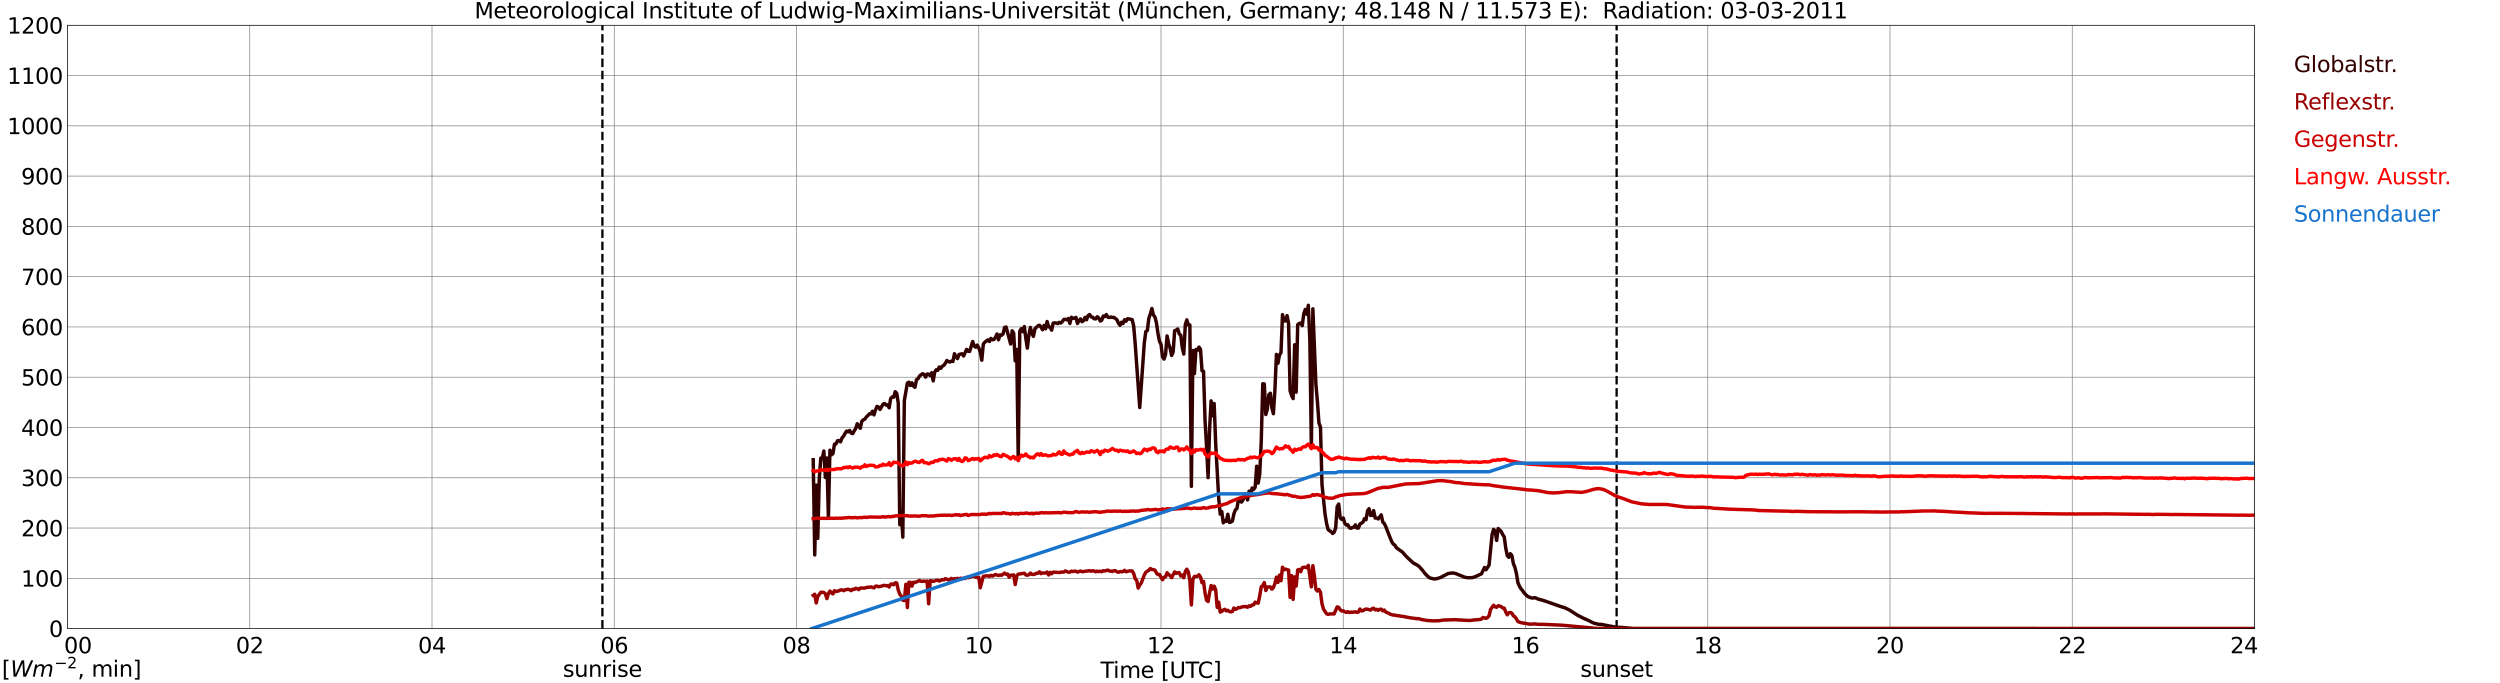 <?xml version="1.0" encoding="utf-8" standalone="no"?>
<!DOCTYPE svg PUBLIC "-//W3C//DTD SVG 1.1//EN"
  "http://www.w3.org/Graphics/SVG/1.1/DTD/svg11.dtd">
<svg xmlns:xlink="http://www.w3.org/1999/xlink" width="1085.4pt" height="296.64pt" viewBox="0 0 1085.4 296.64" xmlns="http://www.w3.org/2000/svg" version="1.1">
 <defs>
  <style type="text/css">*{stroke-linejoin: round; stroke-linecap: butt}</style>
 </defs>
 <g id="figure_1">
  <g id="patch_1">
   <path d="M 0 296.64 
L 1085.4 296.64 
L 1085.4 0 
L 0 0 
z
" style="fill: #ffffff"/>
  </g>
  <g id="axes_1">
   <g id="patch_2">
    <path d="M 29.306 272.909 
L 978.814 272.909 
L 978.814 10.976 
L 29.306 10.976 
z
" style="fill: #ffffff"/>
   </g>
   <g id="patch_3">
    <path d="M 978.814 272.909 
L 978.814 272.909 
L 978.814 10.976 
L 978.814 10.976 
z
" clip-path="url(#pd866272d05)" style="fill: #d3d3d3; opacity: 0.25; stroke: #d3d3d3; stroke-linejoin: miter"/>
   </g>
   <g id="matplotlib.axis_1">
    <g id="xtick_1">
     <g id="line2d_1">
      <path d="M 29.306 272.909 
L 29.306 10.976 
" clip-path="url(#pd866272d05)" style="fill: none; stroke: #808080; stroke-width: 0.3; stroke-linecap: square"/>
     </g>
     <g id="line2d_2"/>
     <g id="text_1">
      <!--    00 -->
      <g transform="translate(18.733 283.627) scale(0.095 -0.095)">
       <defs>
        <path id="DejaVuSans-20" transform="scale(0.016)"/>
        <path id="DejaVuSans-30" d="M 2034 4250 
Q 1547 4250 1301 3770 
Q 1056 3291 1056 2328 
Q 1056 1369 1301 889 
Q 1547 409 2034 409 
Q 2525 409 2770 889 
Q 3016 1369 3016 2328 
Q 3016 3291 2770 3770 
Q 2525 4250 2034 4250 
z
M 2034 4750 
Q 2819 4750 3233 4129 
Q 3647 3509 3647 2328 
Q 3647 1150 3233 529 
Q 2819 -91 2034 -91 
Q 1250 -91 836 529 
Q 422 1150 422 2328 
Q 422 3509 836 4129 
Q 1250 4750 2034 4750 
z
" transform="scale(0.016)"/>
       </defs>
       <use xlink:href="#DejaVuSans-20"/>
       <use xlink:href="#DejaVuSans-20" transform="translate(31.787 0)"/>
       <use xlink:href="#DejaVuSans-20" transform="translate(63.574 0)"/>
       <use xlink:href="#DejaVuSans-30" transform="translate(95.361 0)"/>
       <use xlink:href="#DejaVuSans-30" transform="translate(158.984 0)"/>
      </g>
     </g>
    </g>
    <g id="xtick_2">
     <g id="line2d_3">
      <path d="M 108.431 272.909 
L 108.431 10.976 
" clip-path="url(#pd866272d05)" style="fill: none; stroke: #808080; stroke-width: 0.3; stroke-linecap: square"/>
     </g>
     <g id="line2d_4"/>
     <g id="text_2">
      <!-- 02 -->
      <g transform="translate(102.387 283.627) scale(0.095 -0.095)">
       <defs>
        <path id="DejaVuSans-32" d="M 1228 531 
L 3431 531 
L 3431 0 
L 469 0 
L 469 531 
Q 828 903 1448 1529 
Q 2069 2156 2228 2338 
Q 2531 2678 2651 2914 
Q 2772 3150 2772 3378 
Q 2772 3750 2511 3984 
Q 2250 4219 1831 4219 
Q 1534 4219 1204 4116 
Q 875 4013 500 3803 
L 500 4441 
Q 881 4594 1212 4672 
Q 1544 4750 1819 4750 
Q 2544 4750 2975 4387 
Q 3406 4025 3406 3419 
Q 3406 3131 3298 2873 
Q 3191 2616 2906 2266 
Q 2828 2175 2409 1742 
Q 1991 1309 1228 531 
z
" transform="scale(0.016)"/>
       </defs>
       <use xlink:href="#DejaVuSans-30"/>
       <use xlink:href="#DejaVuSans-32" transform="translate(63.623 0)"/>
      </g>
     </g>
    </g>
    <g id="xtick_3">
     <g id="line2d_5">
      <path d="M 187.557 272.909 
L 187.557 10.976 
" clip-path="url(#pd866272d05)" style="fill: none; stroke: #808080; stroke-width: 0.3; stroke-linecap: square"/>
     </g>
     <g id="line2d_6"/>
     <g id="text_3">
      <!-- 04 -->
      <g transform="translate(181.513 283.627) scale(0.095 -0.095)">
       <defs>
        <path id="DejaVuSans-34" d="M 2419 4116 
L 825 1625 
L 2419 1625 
L 2419 4116 
z
M 2253 4666 
L 3047 4666 
L 3047 1625 
L 3713 1625 
L 3713 1100 
L 3047 1100 
L 3047 0 
L 2419 0 
L 2419 1100 
L 313 1100 
L 313 1709 
L 2253 4666 
z
" transform="scale(0.016)"/>
       </defs>
       <use xlink:href="#DejaVuSans-30"/>
       <use xlink:href="#DejaVuSans-34" transform="translate(63.623 0)"/>
      </g>
     </g>
    </g>
    <g id="xtick_4">
     <g id="line2d_7">
      <path d="M 266.683 272.909 
L 266.683 10.976 
" clip-path="url(#pd866272d05)" style="fill: none; stroke: #808080; stroke-width: 0.3; stroke-linecap: square"/>
     </g>
     <g id="line2d_8"/>
     <g id="text_4">
      <!-- 06 -->
      <g transform="translate(260.638 283.627) scale(0.095 -0.095)">
       <defs>
        <path id="DejaVuSans-36" d="M 2113 2584 
Q 1688 2584 1439 2293 
Q 1191 2003 1191 1497 
Q 1191 994 1439 701 
Q 1688 409 2113 409 
Q 2538 409 2786 701 
Q 3034 994 3034 1497 
Q 3034 2003 2786 2293 
Q 2538 2584 2113 2584 
z
M 3366 4563 
L 3366 3988 
Q 3128 4100 2886 4159 
Q 2644 4219 2406 4219 
Q 1781 4219 1451 3797 
Q 1122 3375 1075 2522 
Q 1259 2794 1537 2939 
Q 1816 3084 2150 3084 
Q 2853 3084 3261 2657 
Q 3669 2231 3669 1497 
Q 3669 778 3244 343 
Q 2819 -91 2113 -91 
Q 1303 -91 875 529 
Q 447 1150 447 2328 
Q 447 3434 972 4092 
Q 1497 4750 2381 4750 
Q 2619 4750 2861 4703 
Q 3103 4656 3366 4563 
z
" transform="scale(0.016)"/>
       </defs>
       <use xlink:href="#DejaVuSans-30"/>
       <use xlink:href="#DejaVuSans-36" transform="translate(63.623 0)"/>
      </g>
     </g>
    </g>
    <g id="xtick_5">
     <g id="line2d_9">
      <path d="M 345.808 272.909 
L 345.808 10.976 
" clip-path="url(#pd866272d05)" style="fill: none; stroke: #808080; stroke-width: 0.3; stroke-linecap: square"/>
     </g>
     <g id="line2d_10"/>
     <g id="text_5">
      <!-- 08 -->
      <g transform="translate(339.764 283.627) scale(0.095 -0.095)">
       <defs>
        <path id="DejaVuSans-38" d="M 2034 2216 
Q 1584 2216 1326 1975 
Q 1069 1734 1069 1313 
Q 1069 891 1326 650 
Q 1584 409 2034 409 
Q 2484 409 2743 651 
Q 3003 894 3003 1313 
Q 3003 1734 2745 1975 
Q 2488 2216 2034 2216 
z
M 1403 2484 
Q 997 2584 770 2862 
Q 544 3141 544 3541 
Q 544 4100 942 4425 
Q 1341 4750 2034 4750 
Q 2731 4750 3128 4425 
Q 3525 4100 3525 3541 
Q 3525 3141 3298 2862 
Q 3072 2584 2669 2484 
Q 3125 2378 3379 2068 
Q 3634 1759 3634 1313 
Q 3634 634 3220 271 
Q 2806 -91 2034 -91 
Q 1263 -91 848 271 
Q 434 634 434 1313 
Q 434 1759 690 2068 
Q 947 2378 1403 2484 
z
M 1172 3481 
Q 1172 3119 1398 2916 
Q 1625 2713 2034 2713 
Q 2441 2713 2670 2916 
Q 2900 3119 2900 3481 
Q 2900 3844 2670 4047 
Q 2441 4250 2034 4250 
Q 1625 4250 1398 4047 
Q 1172 3844 1172 3481 
z
" transform="scale(0.016)"/>
       </defs>
       <use xlink:href="#DejaVuSans-30"/>
       <use xlink:href="#DejaVuSans-38" transform="translate(63.623 0)"/>
      </g>
     </g>
    </g>
    <g id="xtick_6">
     <g id="line2d_11">
      <path d="M 424.934 272.909 
L 424.934 10.976 
" clip-path="url(#pd866272d05)" style="fill: none; stroke: #808080; stroke-width: 0.3; stroke-linecap: square"/>
     </g>
     <g id="line2d_12"/>
     <g id="text_6">
      <!-- 10 -->
      <g transform="translate(418.89 283.627) scale(0.095 -0.095)">
       <defs>
        <path id="DejaVuSans-31" d="M 794 531 
L 1825 531 
L 1825 4091 
L 703 3866 
L 703 4441 
L 1819 4666 
L 2450 4666 
L 2450 531 
L 3481 531 
L 3481 0 
L 794 0 
L 794 531 
z
" transform="scale(0.016)"/>
       </defs>
       <use xlink:href="#DejaVuSans-31"/>
       <use xlink:href="#DejaVuSans-30" transform="translate(63.623 0)"/>
      </g>
     </g>
    </g>
    <g id="xtick_7">
     <g id="line2d_13">
      <path d="M 504.06 272.909 
L 504.06 10.976 
" clip-path="url(#pd866272d05)" style="fill: none; stroke: #808080; stroke-width: 0.3; stroke-linecap: square"/>
     </g>
     <g id="line2d_14"/>
     <g id="text_7">
      <!-- 12 -->
      <g transform="translate(498.015 283.627) scale(0.095 -0.095)">
       <use xlink:href="#DejaVuSans-31"/>
       <use xlink:href="#DejaVuSans-32" transform="translate(63.623 0)"/>
      </g>
     </g>
    </g>
    <g id="xtick_8">
     <g id="line2d_15">
      <path d="M 583.185 272.909 
L 583.185 10.976 
" clip-path="url(#pd866272d05)" style="fill: none; stroke: #808080; stroke-width: 0.3; stroke-linecap: square"/>
     </g>
     <g id="line2d_16"/>
     <g id="text_8">
      <!-- 14 -->
      <g transform="translate(577.141 283.627) scale(0.095 -0.095)">
       <use xlink:href="#DejaVuSans-31"/>
       <use xlink:href="#DejaVuSans-34" transform="translate(63.623 0)"/>
      </g>
     </g>
    </g>
    <g id="xtick_9">
     <g id="line2d_17">
      <path d="M 662.311 272.909 
L 662.311 10.976 
" clip-path="url(#pd866272d05)" style="fill: none; stroke: #808080; stroke-width: 0.3; stroke-linecap: square"/>
     </g>
     <g id="line2d_18"/>
     <g id="text_9">
      <!-- 16 -->
      <g transform="translate(656.267 283.627) scale(0.095 -0.095)">
       <use xlink:href="#DejaVuSans-31"/>
       <use xlink:href="#DejaVuSans-36" transform="translate(63.623 0)"/>
      </g>
     </g>
    </g>
    <g id="xtick_10">
     <g id="line2d_19">
      <path d="M 741.437 272.909 
L 741.437 10.976 
" clip-path="url(#pd866272d05)" style="fill: none; stroke: #808080; stroke-width: 0.3; stroke-linecap: square"/>
     </g>
     <g id="line2d_20"/>
     <g id="text_10">
      <!-- 18 -->
      <g transform="translate(735.392 283.627) scale(0.095 -0.095)">
       <use xlink:href="#DejaVuSans-31"/>
       <use xlink:href="#DejaVuSans-38" transform="translate(63.623 0)"/>
      </g>
     </g>
    </g>
    <g id="xtick_11">
     <g id="line2d_21">
      <path d="M 820.562 272.909 
L 820.562 10.976 
" clip-path="url(#pd866272d05)" style="fill: none; stroke: #808080; stroke-width: 0.3; stroke-linecap: square"/>
     </g>
     <g id="line2d_22"/>
     <g id="text_11">
      <!-- 20 -->
      <g transform="translate(814.518 283.627) scale(0.095 -0.095)">
       <use xlink:href="#DejaVuSans-32"/>
       <use xlink:href="#DejaVuSans-30" transform="translate(63.623 0)"/>
      </g>
     </g>
    </g>
    <g id="xtick_12">
     <g id="line2d_23">
      <path d="M 899.688 272.909 
L 899.688 10.976 
" clip-path="url(#pd866272d05)" style="fill: none; stroke: #808080; stroke-width: 0.3; stroke-linecap: square"/>
     </g>
     <g id="line2d_24"/>
     <g id="text_12">
      <!-- 22 -->
      <g transform="translate(893.644 283.627) scale(0.095 -0.095)">
       <use xlink:href="#DejaVuSans-32"/>
       <use xlink:href="#DejaVuSans-32" transform="translate(63.623 0)"/>
      </g>
     </g>
    </g>
    <g id="xtick_13">
     <g id="line2d_25">
      <path d="M 978.814 272.909 
L 978.814 10.976 
" clip-path="url(#pd866272d05)" style="fill: none; stroke: #808080; stroke-width: 0.3; stroke-linecap: square"/>
     </g>
     <g id="line2d_26"/>
     <g id="text_13">
      <!-- 24    -->
      <g transform="translate(968.241 283.627) scale(0.095 -0.095)">
       <use xlink:href="#DejaVuSans-32"/>
       <use xlink:href="#DejaVuSans-34" transform="translate(63.623 0)"/>
       <use xlink:href="#DejaVuSans-20" transform="translate(127.246 0)"/>
       <use xlink:href="#DejaVuSans-20" transform="translate(159.033 0)"/>
       <use xlink:href="#DejaVuSans-20" transform="translate(190.82 0)"/>
      </g>
     </g>
    </g>
    <g id="text_14">
     <!-- Time [UTC] -->
     <g transform="translate(477.806 294.322) scale(0.095 -0.095)">
      <defs>
       <path id="DejaVuSans-54" d="M -19 4666 
L 3928 4666 
L 3928 4134 
L 2272 4134 
L 2272 0 
L 1638 0 
L 1638 4134 
L -19 4134 
L -19 4666 
z
" transform="scale(0.016)"/>
       <path id="DejaVuSans-69" d="M 603 3500 
L 1178 3500 
L 1178 0 
L 603 0 
L 603 3500 
z
M 603 4863 
L 1178 4863 
L 1178 4134 
L 603 4134 
L 603 4863 
z
" transform="scale(0.016)"/>
       <path id="DejaVuSans-6d" d="M 3328 2828 
Q 3544 3216 3844 3400 
Q 4144 3584 4550 3584 
Q 5097 3584 5394 3201 
Q 5691 2819 5691 2113 
L 5691 0 
L 5113 0 
L 5113 2094 
Q 5113 2597 4934 2840 
Q 4756 3084 4391 3084 
Q 3944 3084 3684 2787 
Q 3425 2491 3425 1978 
L 3425 0 
L 2847 0 
L 2847 2094 
Q 2847 2600 2669 2842 
Q 2491 3084 2119 3084 
Q 1678 3084 1418 2786 
Q 1159 2488 1159 1978 
L 1159 0 
L 581 0 
L 581 3500 
L 1159 3500 
L 1159 2956 
Q 1356 3278 1631 3431 
Q 1906 3584 2284 3584 
Q 2666 3584 2933 3390 
Q 3200 3197 3328 2828 
z
" transform="scale(0.016)"/>
       <path id="DejaVuSans-65" d="M 3597 1894 
L 3597 1613 
L 953 1613 
Q 991 1019 1311 708 
Q 1631 397 2203 397 
Q 2534 397 2845 478 
Q 3156 559 3463 722 
L 3463 178 
Q 3153 47 2828 -22 
Q 2503 -91 2169 -91 
Q 1331 -91 842 396 
Q 353 884 353 1716 
Q 353 2575 817 3079 
Q 1281 3584 2069 3584 
Q 2775 3584 3186 3129 
Q 3597 2675 3597 1894 
z
M 3022 2063 
Q 3016 2534 2758 2815 
Q 2500 3097 2075 3097 
Q 1594 3097 1305 2825 
Q 1016 2553 972 2059 
L 3022 2063 
z
" transform="scale(0.016)"/>
       <path id="DejaVuSans-5b" d="M 550 4863 
L 1875 4863 
L 1875 4416 
L 1125 4416 
L 1125 -397 
L 1875 -397 
L 1875 -844 
L 550 -844 
L 550 4863 
z
" transform="scale(0.016)"/>
       <path id="DejaVuSans-55" d="M 556 4666 
L 1191 4666 
L 1191 1831 
Q 1191 1081 1462 751 
Q 1734 422 2344 422 
Q 2950 422 3222 751 
Q 3494 1081 3494 1831 
L 3494 4666 
L 4128 4666 
L 4128 1753 
Q 4128 841 3676 375 
Q 3225 -91 2344 -91 
Q 1459 -91 1007 375 
Q 556 841 556 1753 
L 556 4666 
z
" transform="scale(0.016)"/>
       <path id="DejaVuSans-43" d="M 4122 4306 
L 4122 3641 
Q 3803 3938 3442 4084 
Q 3081 4231 2675 4231 
Q 1875 4231 1450 3742 
Q 1025 3253 1025 2328 
Q 1025 1406 1450 917 
Q 1875 428 2675 428 
Q 3081 428 3442 575 
Q 3803 722 4122 1019 
L 4122 359 
Q 3791 134 3420 21 
Q 3050 -91 2638 -91 
Q 1578 -91 968 557 
Q 359 1206 359 2328 
Q 359 3453 968 4101 
Q 1578 4750 2638 4750 
Q 3056 4750 3426 4639 
Q 3797 4528 4122 4306 
z
" transform="scale(0.016)"/>
       <path id="DejaVuSans-5d" d="M 1947 4863 
L 1947 -844 
L 622 -844 
L 622 -397 
L 1369 -397 
L 1369 4416 
L 622 4416 
L 622 4863 
L 1947 4863 
z
" transform="scale(0.016)"/>
      </defs>
      <use xlink:href="#DejaVuSans-54"/>
      <use xlink:href="#DejaVuSans-69" transform="translate(57.959 0)"/>
      <use xlink:href="#DejaVuSans-6d" transform="translate(85.742 0)"/>
      <use xlink:href="#DejaVuSans-65" transform="translate(183.154 0)"/>
      <use xlink:href="#DejaVuSans-20" transform="translate(244.678 0)"/>
      <use xlink:href="#DejaVuSans-5b" transform="translate(276.465 0)"/>
      <use xlink:href="#DejaVuSans-55" transform="translate(315.479 0)"/>
      <use xlink:href="#DejaVuSans-54" transform="translate(388.672 0)"/>
      <use xlink:href="#DejaVuSans-43" transform="translate(443.881 0)"/>
      <use xlink:href="#DejaVuSans-5d" transform="translate(513.705 0)"/>
     </g>
    </g>
   </g>
   <g id="matplotlib.axis_2">
    <g id="ytick_1">
     <g id="line2d_27">
      <path d="M 29.306 272.909 
L 978.814 272.909 
" clip-path="url(#pd866272d05)" style="fill: none; stroke: #808080; stroke-width: 0.3; stroke-linecap: square"/>
     </g>
     <g id="line2d_28"/>
     <g id="text_15">
      <!-- 0 -->
      <g transform="translate(21.261 276.518) scale(0.095 -0.095)">
       <use xlink:href="#DejaVuSans-30"/>
      </g>
     </g>
    </g>
    <g id="ytick_2">
     <g id="line2d_29">
      <path d="M 29.306 251.081 
L 978.814 251.081 
" clip-path="url(#pd866272d05)" style="fill: none; stroke: #808080; stroke-width: 0.3; stroke-linecap: square"/>
     </g>
     <g id="line2d_30"/>
     <g id="text_16">
      <!-- 100 -->
      <g transform="translate(9.173 254.69) scale(0.095 -0.095)">
       <use xlink:href="#DejaVuSans-31"/>
       <use xlink:href="#DejaVuSans-30" transform="translate(63.623 0)"/>
       <use xlink:href="#DejaVuSans-30" transform="translate(127.246 0)"/>
      </g>
     </g>
    </g>
    <g id="ytick_3">
     <g id="line2d_31">
      <path d="M 29.306 229.253 
L 978.814 229.253 
" clip-path="url(#pd866272d05)" style="fill: none; stroke: #808080; stroke-width: 0.3; stroke-linecap: square"/>
     </g>
     <g id="line2d_32"/>
     <g id="text_17">
      <!-- 200 -->
      <g transform="translate(9.173 232.863) scale(0.095 -0.095)">
       <use xlink:href="#DejaVuSans-32"/>
       <use xlink:href="#DejaVuSans-30" transform="translate(63.623 0)"/>
       <use xlink:href="#DejaVuSans-30" transform="translate(127.246 0)"/>
      </g>
     </g>
    </g>
    <g id="ytick_4">
     <g id="line2d_33">
      <path d="M 29.306 207.426 
L 978.814 207.426 
" clip-path="url(#pd866272d05)" style="fill: none; stroke: #808080; stroke-width: 0.3; stroke-linecap: square"/>
     </g>
     <g id="line2d_34"/>
     <g id="text_18">
      <!-- 300 -->
      <g transform="translate(9.173 211.035) scale(0.095 -0.095)">
       <defs>
        <path id="DejaVuSans-33" d="M 2597 2516 
Q 3050 2419 3304 2112 
Q 3559 1806 3559 1356 
Q 3559 666 3084 287 
Q 2609 -91 1734 -91 
Q 1441 -91 1130 -33 
Q 819 25 488 141 
L 488 750 
Q 750 597 1062 519 
Q 1375 441 1716 441 
Q 2309 441 2620 675 
Q 2931 909 2931 1356 
Q 2931 1769 2642 2001 
Q 2353 2234 1838 2234 
L 1294 2234 
L 1294 2753 
L 1863 2753 
Q 2328 2753 2575 2939 
Q 2822 3125 2822 3475 
Q 2822 3834 2567 4026 
Q 2313 4219 1838 4219 
Q 1578 4219 1281 4162 
Q 984 4106 628 3988 
L 628 4550 
Q 988 4650 1302 4700 
Q 1616 4750 1894 4750 
Q 2613 4750 3031 4423 
Q 3450 4097 3450 3541 
Q 3450 3153 3228 2886 
Q 3006 2619 2597 2516 
z
" transform="scale(0.016)"/>
       </defs>
       <use xlink:href="#DejaVuSans-33"/>
       <use xlink:href="#DejaVuSans-30" transform="translate(63.623 0)"/>
       <use xlink:href="#DejaVuSans-30" transform="translate(127.246 0)"/>
      </g>
     </g>
    </g>
    <g id="ytick_5">
     <g id="line2d_35">
      <path d="M 29.306 185.598 
L 978.814 185.598 
" clip-path="url(#pd866272d05)" style="fill: none; stroke: #808080; stroke-width: 0.3; stroke-linecap: square"/>
     </g>
     <g id="line2d_36"/>
     <g id="text_19">
      <!-- 400 -->
      <g transform="translate(9.173 189.207) scale(0.095 -0.095)">
       <use xlink:href="#DejaVuSans-34"/>
       <use xlink:href="#DejaVuSans-30" transform="translate(63.623 0)"/>
       <use xlink:href="#DejaVuSans-30" transform="translate(127.246 0)"/>
      </g>
     </g>
    </g>
    <g id="ytick_6">
     <g id="line2d_37">
      <path d="M 29.306 163.77 
L 978.814 163.77 
" clip-path="url(#pd866272d05)" style="fill: none; stroke: #808080; stroke-width: 0.3; stroke-linecap: square"/>
     </g>
     <g id="line2d_38"/>
     <g id="text_20">
      <!-- 500 -->
      <g transform="translate(9.173 167.379) scale(0.095 -0.095)">
       <defs>
        <path id="DejaVuSans-35" d="M 691 4666 
L 3169 4666 
L 3169 4134 
L 1269 4134 
L 1269 2991 
Q 1406 3038 1543 3061 
Q 1681 3084 1819 3084 
Q 2600 3084 3056 2656 
Q 3513 2228 3513 1497 
Q 3513 744 3044 326 
Q 2575 -91 1722 -91 
Q 1428 -91 1123 -41 
Q 819 9 494 109 
L 494 744 
Q 775 591 1075 516 
Q 1375 441 1709 441 
Q 2250 441 2565 725 
Q 2881 1009 2881 1497 
Q 2881 1984 2565 2268 
Q 2250 2553 1709 2553 
Q 1456 2553 1204 2497 
Q 953 2441 691 2322 
L 691 4666 
z
" transform="scale(0.016)"/>
       </defs>
       <use xlink:href="#DejaVuSans-35"/>
       <use xlink:href="#DejaVuSans-30" transform="translate(63.623 0)"/>
       <use xlink:href="#DejaVuSans-30" transform="translate(127.246 0)"/>
      </g>
     </g>
    </g>
    <g id="ytick_7">
     <g id="line2d_39">
      <path d="M 29.306 141.942 
L 978.814 141.942 
" clip-path="url(#pd866272d05)" style="fill: none; stroke: #808080; stroke-width: 0.3; stroke-linecap: square"/>
     </g>
     <g id="line2d_40"/>
     <g id="text_21">
      <!-- 600 -->
      <g transform="translate(9.173 145.551) scale(0.095 -0.095)">
       <use xlink:href="#DejaVuSans-36"/>
       <use xlink:href="#DejaVuSans-30" transform="translate(63.623 0)"/>
       <use xlink:href="#DejaVuSans-30" transform="translate(127.246 0)"/>
      </g>
     </g>
    </g>
    <g id="ytick_8">
     <g id="line2d_41">
      <path d="M 29.306 120.114 
L 978.814 120.114 
" clip-path="url(#pd866272d05)" style="fill: none; stroke: #808080; stroke-width: 0.3; stroke-linecap: square"/>
     </g>
     <g id="line2d_42"/>
     <g id="text_22">
      <!-- 700 -->
      <g transform="translate(9.173 123.724) scale(0.095 -0.095)">
       <defs>
        <path id="DejaVuSans-37" d="M 525 4666 
L 3525 4666 
L 3525 4397 
L 1831 0 
L 1172 0 
L 2766 4134 
L 525 4134 
L 525 4666 
z
" transform="scale(0.016)"/>
       </defs>
       <use xlink:href="#DejaVuSans-37"/>
       <use xlink:href="#DejaVuSans-30" transform="translate(63.623 0)"/>
       <use xlink:href="#DejaVuSans-30" transform="translate(127.246 0)"/>
      </g>
     </g>
    </g>
    <g id="ytick_9">
     <g id="line2d_43">
      <path d="M 29.306 98.287 
L 978.814 98.287 
" clip-path="url(#pd866272d05)" style="fill: none; stroke: #808080; stroke-width: 0.3; stroke-linecap: square"/>
     </g>
     <g id="line2d_44"/>
     <g id="text_23">
      <!-- 800 -->
      <g transform="translate(9.173 101.896) scale(0.095 -0.095)">
       <use xlink:href="#DejaVuSans-38"/>
       <use xlink:href="#DejaVuSans-30" transform="translate(63.623 0)"/>
       <use xlink:href="#DejaVuSans-30" transform="translate(127.246 0)"/>
      </g>
     </g>
    </g>
    <g id="ytick_10">
     <g id="line2d_45">
      <path d="M 29.306 76.459 
L 978.814 76.459 
" clip-path="url(#pd866272d05)" style="fill: none; stroke: #808080; stroke-width: 0.3; stroke-linecap: square"/>
     </g>
     <g id="line2d_46"/>
     <g id="text_24">
      <!-- 900 -->
      <g transform="translate(9.173 80.068) scale(0.095 -0.095)">
       <defs>
        <path id="DejaVuSans-39" d="M 703 97 
L 703 672 
Q 941 559 1184 500 
Q 1428 441 1663 441 
Q 2288 441 2617 861 
Q 2947 1281 2994 2138 
Q 2813 1869 2534 1725 
Q 2256 1581 1919 1581 
Q 1219 1581 811 2004 
Q 403 2428 403 3163 
Q 403 3881 828 4315 
Q 1253 4750 1959 4750 
Q 2769 4750 3195 4129 
Q 3622 3509 3622 2328 
Q 3622 1225 3098 567 
Q 2575 -91 1691 -91 
Q 1453 -91 1209 -44 
Q 966 3 703 97 
z
M 1959 2075 
Q 2384 2075 2632 2365 
Q 2881 2656 2881 3163 
Q 2881 3666 2632 3958 
Q 2384 4250 1959 4250 
Q 1534 4250 1286 3958 
Q 1038 3666 1038 3163 
Q 1038 2656 1286 2365 
Q 1534 2075 1959 2075 
z
" transform="scale(0.016)"/>
       </defs>
       <use xlink:href="#DejaVuSans-39"/>
       <use xlink:href="#DejaVuSans-30" transform="translate(63.623 0)"/>
       <use xlink:href="#DejaVuSans-30" transform="translate(127.246 0)"/>
      </g>
     </g>
    </g>
    <g id="ytick_11">
     <g id="line2d_47">
      <path d="M 29.306 54.631 
L 978.814 54.631 
" clip-path="url(#pd866272d05)" style="fill: none; stroke: #808080; stroke-width: 0.3; stroke-linecap: square"/>
     </g>
     <g id="line2d_48"/>
     <g id="text_25">
      <!-- 1000 -->
      <g transform="translate(3.128 58.24) scale(0.095 -0.095)">
       <use xlink:href="#DejaVuSans-31"/>
       <use xlink:href="#DejaVuSans-30" transform="translate(63.623 0)"/>
       <use xlink:href="#DejaVuSans-30" transform="translate(127.246 0)"/>
       <use xlink:href="#DejaVuSans-30" transform="translate(190.869 0)"/>
      </g>
     </g>
    </g>
    <g id="ytick_12">
     <g id="line2d_49">
      <path d="M 29.306 32.803 
L 978.814 32.803 
" clip-path="url(#pd866272d05)" style="fill: none; stroke: #808080; stroke-width: 0.3; stroke-linecap: square"/>
     </g>
     <g id="line2d_50"/>
     <g id="text_26">
      <!-- 1100 -->
      <g transform="translate(3.128 36.413) scale(0.095 -0.095)">
       <use xlink:href="#DejaVuSans-31"/>
       <use xlink:href="#DejaVuSans-31" transform="translate(63.623 0)"/>
       <use xlink:href="#DejaVuSans-30" transform="translate(127.246 0)"/>
       <use xlink:href="#DejaVuSans-30" transform="translate(190.869 0)"/>
      </g>
     </g>
    </g>
    <g id="ytick_13">
     <g id="line2d_51">
      <path d="M 29.306 10.976 
L 978.814 10.976 
" clip-path="url(#pd866272d05)" style="fill: none; stroke: #808080; stroke-width: 0.3; stroke-linecap: square"/>
     </g>
     <g id="line2d_52"/>
     <g id="text_27">
      <!-- 1200 -->
      <g transform="translate(3.128 14.585) scale(0.095 -0.095)">
       <use xlink:href="#DejaVuSans-31"/>
       <use xlink:href="#DejaVuSans-32" transform="translate(63.623 0)"/>
       <use xlink:href="#DejaVuSans-30" transform="translate(127.246 0)"/>
       <use xlink:href="#DejaVuSans-30" transform="translate(190.869 0)"/>
      </g>
     </g>
    </g>
   </g>
   <g id="line2d_53">
    <path d="M 261.54 272.909 
L 261.54 10.976 
" clip-path="url(#pd866272d05)" style="fill: none; stroke-dasharray: 3.7,1.6; stroke-dashoffset: 0; stroke: #000000"/>
   </g>
   <g id="line2d_54">
    <path d="M 701.874 272.909 
L 701.874 10.976 
" clip-path="url(#pd866272d05)" style="fill: none; stroke-dasharray: 3.7,1.6; stroke-dashoffset: 0; stroke: #000000"/>
   </g>
   <g id="line2d_55">
    <path d="M 353.062 199.596 
L 353.721 240.927 
L 354.38 210.619 
L 355.04 233.737 
L 355.699 207.69 
L 356.359 198.887 
L 357.018 198.972 
L 357.677 195.828 
L 358.337 207.26 
L 358.996 198.821 
L 359.655 225.084 
L 360.315 195.464 
L 360.974 197.487 
L 361.634 196.926 
L 362.293 192.838 
L 362.952 192.773 
L 363.612 191.352 
L 364.271 191.245 
L 364.93 191.825 
L 365.59 190.081 
L 366.249 189.372 
L 366.909 188.145 
L 367.568 187.154 
L 368.227 187.499 
L 368.887 186.875 
L 369.546 188.016 
L 370.206 188.274 
L 370.865 187.047 
L 371.524 186.056 
L 372.184 183.969 
L 372.843 185.152 
L 373.502 185.927 
L 374.162 182.871 
L 374.821 182.289 
L 375.481 181.966 
L 376.14 181.062 
L 377.459 179.685 
L 378.118 179.706 
L 378.777 178.565 
L 379.437 180.115 
L 380.096 177.962 
L 380.756 176.456 
L 381.415 176.714 
L 382.074 177.768 
L 383.393 175.443 
L 384.053 175.186 
L 384.712 175.895 
L 385.371 175.767 
L 386.031 177.037 
L 386.69 173.056 
L 387.349 172.322 
L 388.009 172.451 
L 388.668 170.063 
L 389.328 170.772 
L 389.987 174.992 
L 390.646 227.795 
L 391.306 222.242 
L 391.965 233.2 
L 392.624 173.894 
L 393.943 166.317 
L 394.603 165.929 
L 395.262 167.372 
L 395.921 166.189 
L 396.581 167.629 
L 397.24 168.146 
L 397.899 164.874 
L 398.559 164.444 
L 399.218 163.237 
L 400.537 162.249 
L 401.196 162.528 
L 401.856 163.733 
L 402.515 162.399 
L 403.175 162.463 
L 403.834 163.067 
L 404.493 161.838 
L 405.153 165.37 
L 405.812 161.537 
L 406.471 160.548 
L 407.131 160.784 
L 407.79 159.341 
L 408.45 159.902 
L 409.109 158.977 
L 409.768 158.61 
L 410.428 157.706 
L 411.087 156.523 
L 411.746 156.975 
L 412.406 157.189 
L 413.065 156.781 
L 413.725 156.931 
L 414.384 153.572 
L 415.043 154.842 
L 415.703 155.683 
L 416.362 153.895 
L 417.681 153.594 
L 418.34 154.563 
L 419.659 151.699 
L 420.318 152.496 
L 420.978 152.561 
L 422.297 148.277 
L 422.956 150.193 
L 423.615 150.754 
L 424.275 149.826 
L 424.934 151.012 
L 425.593 152.841 
L 426.253 156.373 
L 426.912 149.396 
L 427.572 148.558 
L 428.89 147.567 
L 429.55 148.257 
L 430.209 146.943 
L 430.869 147.524 
L 431.528 147.373 
L 432.187 146.491 
L 432.847 145.005 
L 433.506 147.524 
L 434.165 145.35 
L 434.825 145.566 
L 435.484 144.985 
L 436.144 142.185 
L 436.803 141.971 
L 438.122 146.877 
L 438.781 149.355 
L 439.44 143.627 
L 440.1 144.64 
L 440.759 156.674 
L 441.419 151.721 
L 442.078 199.919 
L 442.737 143.822 
L 443.397 142.724 
L 444.056 143.994 
L 444.716 141.776 
L 445.375 146.921 
L 446.034 151.14 
L 446.694 145.5 
L 447.353 142.165 
L 448.012 144.834 
L 448.672 146.039 
L 449.331 142.746 
L 450.65 141.453 
L 451.309 141.218 
L 451.969 142.034 
L 452.628 143.154 
L 453.287 141.281 
L 453.947 142.746 
L 454.606 139.602 
L 455.266 141.905 
L 455.925 142.034 
L 456.584 143.348 
L 457.244 140.314 
L 457.903 140.161 
L 458.563 140.248 
L 459.222 140.506 
L 459.881 139.947 
L 460.541 140.27 
L 461.2 139.646 
L 461.859 138.699 
L 462.519 138.633 
L 463.178 138.849 
L 463.838 138.288 
L 464.497 140.421 
L 465.156 137.729 
L 465.816 138.225 
L 466.475 138.138 
L 467.134 137.817 
L 467.794 140.443 
L 468.453 139.257 
L 469.113 138.461 
L 469.772 139.668 
L 470.431 139.194 
L 471.091 137.795 
L 471.75 138.827 
L 472.409 136.976 
L 473.069 136.568 
L 473.728 137.557 
L 474.388 137.729 
L 475.047 138.397 
L 475.706 138.461 
L 476.366 137.513 
L 477.025 138.031 
L 477.685 139.386 
L 478.344 139.022 
L 479.003 137.193 
L 479.663 137.428 
L 480.322 136.568 
L 480.981 137.686 
L 481.641 137.858 
L 482.3 137.601 
L 482.96 137.817 
L 483.619 137.795 
L 484.938 138.827 
L 485.597 140.334 
L 486.256 141.218 
L 486.916 139.904 
L 487.575 140.484 
L 488.235 138.806 
L 488.894 139.452 
L 489.553 138.376 
L 490.872 138.611 
L 491.532 138.762 
L 492.191 141.475 
L 492.85 149.202 
L 494.828 176.93 
L 496.807 148.901 
L 497.466 143.95 
L 498.125 143.499 
L 498.785 138.225 
L 499.444 136.265 
L 500.103 133.94 
L 500.763 136.76 
L 501.422 137.601 
L 502.082 140.141 
L 502.741 144.769 
L 503.4 148.148 
L 504.06 149.506 
L 504.719 154.886 
L 505.379 155.899 
L 506.038 153.917 
L 506.697 145.845 
L 507.357 149.139 
L 508.016 151.162 
L 508.675 154.327 
L 509.335 152.778 
L 509.994 143.564 
L 510.654 143.37 
L 511.313 142.809 
L 511.972 144.963 
L 512.632 145.522 
L 513.291 150.905 
L 513.95 153.723 
L 514.61 140.98 
L 515.269 138.871 
L 515.929 141.067 
L 516.588 141.067 
L 517.247 211.178 
L 517.907 152.195 
L 518.566 162.205 
L 519.226 151.743 
L 519.885 152.088 
L 520.544 150.71 
L 521.204 151.614 
L 521.863 160.978 
L 522.522 161.194 
L 523.182 182.527 
L 523.841 193.936 
L 524.501 207.367 
L 525.16 186.122 
L 525.819 174.044 
L 526.479 180.481 
L 527.138 175.186 
L 527.797 192.493 
L 529.116 216.429 
L 529.776 223.211 
L 530.435 222.07 
L 531.094 226.979 
L 531.754 226.01 
L 532.413 226.355 
L 533.073 223.275 
L 533.732 226.806 
L 534.391 226.678 
L 535.051 226.245 
L 535.71 223.061 
L 536.369 221.339 
L 537.029 220.778 
L 537.688 216.667 
L 538.348 217.593 
L 539.007 217.979 
L 539.666 217.054 
L 540.326 214.365 
L 540.985 215.441 
L 541.644 217.054 
L 542.304 213.245 
L 542.963 215.159 
L 543.623 211.867 
L 544.282 212.492 
L 544.941 211.566 
L 545.601 202.416 
L 546.26 209.735 
L 546.919 205.839 
L 547.579 191.825 
L 548.238 166.619 
L 548.898 166.682 
L 549.557 179.964 
L 550.216 177.683 
L 550.876 171.353 
L 551.535 170.729 
L 552.195 177.059 
L 552.854 179.619 
L 553.513 169.31 
L 554.173 153.875 
L 554.832 157.706 
L 555.491 154.133 
L 556.151 153.12 
L 556.81 136.61 
L 557.47 139.367 
L 558.129 139.323 
L 558.788 137.04 
L 559.448 140.506 
L 560.107 169.696 
L 560.766 171.741 
L 561.426 173.056 
L 562.085 149.676 
L 562.745 170.277 
L 563.404 140.958 
L 564.063 140.443 
L 564.723 140.248 
L 565.382 141.39 
L 566.042 136.245 
L 566.701 134.351 
L 567.36 136.459 
L 568.02 132.541 
L 568.679 147.438 
L 569.338 194.41 
L 569.998 134.071 
L 571.317 166.876 
L 571.976 174.455 
L 572.635 183.646 
L 573.295 185.432 
L 573.954 210.359 
L 575.273 223.146 
L 575.932 227.171 
L 576.592 229.884 
L 577.251 230.465 
L 577.91 230.81 
L 578.57 231.606 
L 579.229 231.111 
L 579.889 229.282 
L 580.548 219.939 
L 581.207 218.841 
L 581.867 224.846 
L 582.526 225.514 
L 583.185 224.89 
L 583.845 227.151 
L 584.504 227.968 
L 585.164 227.839 
L 585.823 229.087 
L 586.482 229.367 
L 587.142 229.044 
L 587.801 228.915 
L 588.46 227.882 
L 589.12 229.282 
L 589.779 229.238 
L 590.439 227.472 
L 591.098 227.151 
L 591.757 226.678 
L 592.417 225.169 
L 593.076 225.643 
L 593.736 221.769 
L 594.395 220.865 
L 595.054 223.792 
L 595.714 223.77 
L 596.373 221.683 
L 597.032 224.912 
L 597.692 224.89 
L 598.351 225.32 
L 599.67 223.513 
L 600.329 226.612 
L 600.989 227.302 
L 601.648 228.614 
L 602.967 232.058 
L 604.286 235.286 
L 604.945 236.256 
L 605.604 236.686 
L 606.264 237.805 
L 607.582 238.775 
L 608.901 239.7 
L 610.22 241.228 
L 611.539 242.542 
L 613.517 244.393 
L 614.836 245.083 
L 615.495 245.447 
L 616.154 245.986 
L 617.473 247.449 
L 618.792 249.13 
L 620.111 250.441 
L 620.77 250.915 
L 622.748 251.389 
L 624.067 251.173 
L 625.386 250.743 
L 628.683 249.02 
L 630.661 248.741 
L 631.98 248.999 
L 635.936 250.614 
L 637.255 250.83 
L 639.233 250.786 
L 640.552 250.356 
L 643.189 249.13 
L 644.508 246.373 
L 645.167 247.364 
L 646.486 245.384 
L 647.805 232.102 
L 648.464 229.84 
L 649.123 230.552 
L 649.783 234.64 
L 650.442 229.476 
L 651.761 230.744 
L 652.42 232.102 
L 653.08 233.112 
L 653.739 237.956 
L 654.399 241.228 
L 655.058 241.961 
L 655.717 240.39 
L 656.377 241.121 
L 657.036 244.672 
L 657.695 246.266 
L 658.355 248.892 
L 659.014 252.96 
L 659.674 254.467 
L 660.333 255.608 
L 660.992 256.339 
L 661.652 257.352 
L 662.97 258.708 
L 663.63 259.138 
L 664.949 259.611 
L 665.608 259.655 
L 666.267 259.461 
L 666.927 259.677 
L 667.586 260.022 
L 668.905 260.386 
L 670.224 260.753 
L 677.477 263.294 
L 679.455 263.918 
L 681.433 264.865 
L 684.73 267.017 
L 687.368 268.373 
L 689.346 269.235 
L 690.664 269.901 
L 691.983 270.547 
L 693.302 270.87 
L 693.961 271.043 
L 695.28 271.086 
L 697.918 271.623 
L 701.874 272.335 
L 703.852 272.398 
L 709.127 272.872 
L 978.154 272.909 
L 978.154 272.909 
" clip-path="url(#pd866272d05)" style="fill: none; stroke: #330000; stroke-width: 1.5; stroke-linecap: square"/>
   </g>
   <g id="line2d_56">
    <path d="M 353.062 258.474 
L 353.721 258 
L 354.38 261.768 
L 355.04 258.948 
L 356.359 257.182 
L 357.018 257.116 
L 357.677 257.247 
L 358.337 257.763 
L 358.996 259.895 
L 359.655 257.741 
L 360.315 256.601 
L 360.974 257.439 
L 361.634 257.85 
L 362.293 256.451 
L 362.952 256.815 
L 364.271 256.492 
L 364.93 256.128 
L 365.59 256.084 
L 366.249 256.451 
L 366.909 256.084 
L 368.227 255.826 
L 368.887 256.04 
L 369.546 256.429 
L 370.206 255.826 
L 370.865 255.933 
L 371.524 255.416 
L 372.184 255.588 
L 372.843 255.999 
L 373.502 255.309 
L 375.481 255.331 
L 376.14 255.073 
L 376.799 254.942 
L 377.459 254.986 
L 378.118 254.792 
L 379.437 255.244 
L 380.096 254.512 
L 380.756 254.449 
L 381.415 254.75 
L 382.734 254.491 
L 383.393 254.233 
L 384.053 254.126 
L 384.712 254.34 
L 385.371 254.233 
L 386.031 254.857 
L 386.69 253.631 
L 387.349 253.521 
L 388.009 253.866 
L 388.668 253.028 
L 389.328 253.091 
L 389.987 256.149 
L 390.646 258 
L 391.306 258.775 
L 391.965 260.604 
L 392.624 260.711 
L 393.284 253.674 
L 393.943 263.77 
L 394.603 252.812 
L 395.262 252.812 
L 395.921 254.491 
L 396.581 252.79 
L 397.24 252.897 
L 398.559 252.36 
L 399.218 252.015 
L 399.878 252.382 
L 400.537 252.404 
L 401.196 252.273 
L 401.856 252.467 
L 402.515 252.273 
L 403.175 262.132 
L 403.834 252.122 
L 404.493 252.188 
L 405.153 252.426 
L 406.471 251.972 
L 407.131 251.886 
L 407.79 252.253 
L 408.45 252.015 
L 409.109 251.629 
L 409.768 251.801 
L 410.428 251.219 
L 411.746 251.78 
L 412.406 251.542 
L 413.065 251.133 
L 413.725 251.542 
L 414.384 251.219 
L 415.043 251.435 
L 415.703 251.09 
L 416.362 251.413 
L 417.022 251.026 
L 417.681 251.262 
L 418.34 251.005 
L 419 251.155 
L 419.659 250.638 
L 420.318 250.832 
L 421.637 250.38 
L 422.297 250.186 
L 422.956 250.249 
L 423.615 250.553 
L 424.275 250.723 
L 424.934 250.616 
L 425.593 255.18 
L 426.912 250.23 
L 427.572 250.079 
L 428.89 249.992 
L 429.55 250.249 
L 430.209 249.778 
L 430.869 250.121 
L 432.187 249.433 
L 433.506 249.863 
L 434.165 249.625 
L 434.825 249.778 
L 436.144 248.809 
L 436.803 249.368 
L 437.462 249.217 
L 438.122 250.572 
L 438.781 249.712 
L 439.44 249.734 
L 440.1 249.584 
L 440.759 253.781 
L 441.419 250.057 
L 442.078 249.282 
L 444.716 248.872 
L 445.375 249.625 
L 446.034 249.734 
L 446.694 249.562 
L 447.353 248.809 
L 448.012 249.368 
L 448.672 249.411 
L 449.331 249.261 
L 449.991 248.872 
L 450.65 248.85 
L 451.309 248.248 
L 451.969 249.066 
L 452.628 248.743 
L 453.947 248.809 
L 454.606 248.357 
L 455.266 249.625 
L 455.925 248.486 
L 456.584 249.11 
L 457.244 248.398 
L 458.563 248.464 
L 459.881 248.593 
L 460.541 248.398 
L 461.859 248.377 
L 462.519 247.883 
L 463.838 248.442 
L 464.497 248.377 
L 465.156 247.968 
L 465.816 248.141 
L 466.475 247.968 
L 467.134 248.012 
L 467.794 248.398 
L 469.113 247.905 
L 469.772 248.206 
L 473.069 247.774 
L 473.728 248.012 
L 474.388 247.774 
L 475.047 247.947 
L 475.706 248.248 
L 476.366 247.947 
L 477.025 248.184 
L 477.685 247.968 
L 478.344 248.206 
L 479.003 247.774 
L 479.663 247.905 
L 480.981 247.495 
L 481.641 247.905 
L 482.3 247.947 
L 482.96 248.119 
L 483.619 247.752 
L 484.278 247.796 
L 484.938 248.248 
L 485.597 248.464 
L 486.256 248.119 
L 486.916 248.248 
L 487.575 248.141 
L 488.235 247.624 
L 488.894 248.226 
L 490.213 247.905 
L 490.872 247.818 
L 491.532 247.905 
L 492.191 248.981 
L 492.85 251.284 
L 493.51 252.015 
L 494.169 255.309 
L 494.828 254.039 
L 495.488 253.135 
L 496.807 249.669 
L 497.466 248.464 
L 498.785 247.56 
L 499.444 246.849 
L 500.103 247.281 
L 500.763 247.3 
L 501.422 247.56 
L 502.082 248.787 
L 502.741 249.475 
L 503.4 249.389 
L 504.719 251.714 
L 505.379 250.638 
L 506.038 250.38 
L 506.697 248.658 
L 507.357 249.496 
L 508.016 249.863 
L 508.675 250.789 
L 509.994 248.291 
L 510.654 248.959 
L 511.313 248.593 
L 511.972 248.636 
L 512.632 250.057 
L 513.291 249.647 
L 513.95 250.832 
L 514.61 248.119 
L 515.269 247.128 
L 515.929 248.313 
L 516.588 252.059 
L 517.247 262.65 
L 517.907 251.498 
L 518.566 250.271 
L 519.885 250.186 
L 520.544 249.54 
L 521.204 250.465 
L 521.863 253.006 
L 522.522 252.445 
L 523.182 257.527 
L 523.841 260.626 
L 524.501 261.163 
L 525.16 257.247 
L 525.819 254.211 
L 526.479 255.783 
L 527.138 254.491 
L 527.797 256.084 
L 528.457 263.704 
L 529.116 261.445 
L 529.776 265.749 
L 530.435 265.448 
L 531.094 264.867 
L 531.754 264.544 
L 532.413 265.212 
L 533.073 264.953 
L 533.732 265.492 
L 534.391 265.642 
L 535.051 265.492 
L 535.71 263.964 
L 536.369 264.544 
L 537.029 264.285 
L 537.688 263.748 
L 538.348 263.855 
L 539.666 263.34 
L 540.326 263.425 
L 540.985 263.296 
L 541.644 263.66 
L 542.304 263.036 
L 542.963 263.23 
L 543.623 262.65 
L 544.282 262.584 
L 544.941 261.423 
L 545.601 261.768 
L 546.26 261.853 
L 546.919 258.688 
L 547.579 254.75 
L 548.238 254.318 
L 548.898 252.941 
L 549.557 256.385 
L 550.216 254.835 
L 551.535 254.835 
L 552.195 255.783 
L 552.854 255.093 
L 553.513 253.351 
L 554.173 250.594 
L 554.832 252.856 
L 555.491 249.712 
L 556.151 252.122 
L 556.81 246.246 
L 557.47 247.388 
L 558.129 247.065 
L 558.788 247.344 
L 559.448 247.495 
L 560.107 259.378 
L 560.766 249.907 
L 561.426 260.218 
L 562.085 250.444 
L 562.745 254.449 
L 563.404 247.451 
L 564.063 247.237 
L 564.723 248.206 
L 565.382 246.504 
L 566.042 246.268 
L 566.701 246.268 
L 567.36 246.504 
L 568.02 245.471 
L 569.338 254.792 
L 569.998 245.6 
L 570.657 250.121 
L 571.317 255.868 
L 571.976 256.601 
L 572.635 255.933 
L 573.295 257.16 
L 573.954 262.111 
L 574.613 264.435 
L 575.932 266.461 
L 576.592 266.74 
L 577.251 266.546 
L 578.57 266.524 
L 579.229 266.546 
L 580.548 263.49 
L 581.207 263.682 
L 581.867 264.739 
L 582.526 265.276 
L 583.185 265.191 
L 583.845 265.621 
L 584.504 265.856 
L 585.164 265.555 
L 585.823 265.944 
L 586.482 265.749 
L 587.142 265.837 
L 588.46 265.599 
L 589.12 265.878 
L 589.779 265.706 
L 590.439 264.416 
L 591.098 265.232 
L 591.757 265.147 
L 592.417 264.651 
L 593.076 264.435 
L 593.736 264.501 
L 595.054 264.867 
L 595.714 264.265 
L 596.373 264.071 
L 597.032 264.78 
L 597.692 264.544 
L 598.351 264.996 
L 599.011 264.523 
L 599.67 264.479 
L 600.329 265.232 
L 600.989 264.867 
L 601.648 265.727 
L 602.967 266.267 
L 603.626 266.675 
L 604.945 267.063 
L 605.604 267.085 
L 606.923 267.343 
L 607.582 267.365 
L 608.242 267.557 
L 608.901 267.578 
L 611.539 268.096 
L 612.858 268.312 
L 614.836 268.569 
L 616.154 268.635 
L 616.814 268.892 
L 618.133 269.128 
L 619.451 269.366 
L 622.089 269.56 
L 624.726 269.495 
L 626.705 269.194 
L 631.98 269.043 
L 633.298 269.15 
L 637.914 269.388 
L 639.233 269.279 
L 639.892 269.15 
L 641.211 269.065 
L 642.53 268.936 
L 643.189 268.786 
L 643.848 268.074 
L 645.167 268.462 
L 645.827 268.118 
L 646.486 267.365 
L 647.145 264.588 
L 648.464 262.779 
L 649.123 263.468 
L 649.783 263.66 
L 650.442 262.995 
L 651.102 263.123 
L 651.761 263.381 
L 652.42 263.964 
L 653.08 264.027 
L 653.739 265.749 
L 654.399 266.932 
L 655.058 266.029 
L 655.717 265.9 
L 656.377 266.245 
L 657.036 267.343 
L 657.695 267.795 
L 658.355 268.698 
L 659.014 269.84 
L 660.333 270.335 
L 664.289 271.001 
L 665.608 270.938 
L 666.267 270.85 
L 667.586 271.045 
L 670.224 271.067 
L 678.136 271.433 
L 693.961 272.896 
L 694.621 272.795 
L 695.939 272.896 
L 697.918 272.878 
L 711.765 272.909 
L 978.154 272.909 
L 978.154 272.909 
" clip-path="url(#pd866272d05)" style="fill: none; stroke: #990000; stroke-width: 1.5; stroke-linecap: square"/>
   </g>
   <g id="line2d_57">
    <path d="M 353.062 225.163 
L 354.38 225.012 
L 355.04 224.944 
L 356.359 225.049 
L 360.315 225.019 
L 361.634 225.01 
L 362.293 225.073 
L 362.952 224.944 
L 363.612 225.045 
L 364.271 224.96 
L 365.59 224.997 
L 366.249 224.868 
L 367.568 224.8 
L 368.887 224.665 
L 369.546 224.796 
L 371.524 224.693 
L 372.184 224.859 
L 372.843 224.735 
L 374.162 224.726 
L 375.481 224.543 
L 376.14 224.663 
L 377.459 224.458 
L 382.074 224.53 
L 382.734 224.486 
L 383.393 224.307 
L 384.053 224.495 
L 386.031 224.242 
L 386.69 224.436 
L 387.349 224.185 
L 388.009 224.196 
L 388.668 223.982 
L 389.328 223.919 
L 389.987 224.034 
L 390.646 223.857 
L 392.624 223.829 
L 393.284 223.94 
L 393.943 223.868 
L 394.603 224.036 
L 395.921 224.052 
L 397.24 223.999 
L 398.559 224.098 
L 399.218 224.122 
L 400.537 223.838 
L 401.196 223.929 
L 401.856 223.888 
L 403.175 224.084 
L 403.834 224.002 
L 405.153 224.047 
L 405.812 223.908 
L 407.79 223.746 
L 410.428 223.663 
L 411.087 223.731 
L 412.406 223.65 
L 413.065 223.809 
L 414.384 223.613 
L 415.043 223.41 
L 415.703 223.672 
L 416.362 223.469 
L 417.022 223.857 
L 418.34 223.495 
L 419.659 223.329 
L 420.318 223.825 
L 421.637 223.373 
L 425.593 223.406 
L 426.253 223.172 
L 426.912 223.253 
L 427.572 223.211 
L 428.231 223.32 
L 429.55 222.908 
L 430.209 223.048 
L 430.869 222.914 
L 432.847 222.928 
L 434.165 222.893 
L 434.825 222.971 
L 435.484 222.598 
L 436.144 222.696 
L 436.803 222.96 
L 437.462 222.88 
L 438.781 223.187 
L 439.44 222.851 
L 440.759 223.08 
L 441.419 222.936 
L 442.078 223.196 
L 442.737 222.873 
L 444.716 222.93 
L 445.375 222.707 
L 447.353 223.037 
L 448.012 222.77 
L 448.672 223.113 
L 449.331 222.821 
L 451.309 222.794 
L 451.969 222.585 
L 452.628 222.578 
L 453.287 222.698 
L 453.947 222.62 
L 455.266 222.677 
L 459.881 222.53 
L 460.541 222.698 
L 461.859 222.358 
L 462.519 222.382 
L 463.178 222.541 
L 465.816 222.583 
L 467.134 222.072 
L 468.453 222.454 
L 469.772 222.223 
L 471.091 222.343 
L 471.75 222.238 
L 473.069 222.41 
L 473.728 222.279 
L 475.047 222.185 
L 475.706 222.127 
L 476.366 222.288 
L 477.025 222.301 
L 477.685 222.469 
L 478.344 222.229 
L 479.663 222.164 
L 480.981 221.847 
L 481.641 221.982 
L 484.278 221.897 
L 485.597 221.969 
L 486.256 221.869 
L 487.575 222.07 
L 488.235 221.926 
L 488.894 222.048 
L 489.553 221.952 
L 490.213 222.015 
L 490.872 221.88 
L 491.532 221.928 
L 492.191 221.793 
L 492.85 221.976 
L 493.51 221.88 
L 494.169 221.921 
L 495.488 221.581 
L 497.466 221.404 
L 498.125 221.238 
L 498.785 221.245 
L 499.444 221.413 
L 500.763 221.28 
L 501.422 221.164 
L 502.082 221.203 
L 502.741 221.391 
L 503.4 221.26 
L 504.06 221.262 
L 504.719 220.933 
L 505.379 221.258 
L 506.697 220.854 
L 509.335 221.029 
L 514.61 220.708 
L 515.269 220.511 
L 516.588 220.76 
L 517.247 220.817 
L 518.566 220.548 
L 519.226 220.679 
L 521.204 220.719 
L 521.863 220.618 
L 522.522 220.372 
L 523.182 220.627 
L 524.501 220.546 
L 525.16 220.243 
L 525.819 220.195 
L 526.479 219.983 
L 527.138 220.088 
L 528.457 219.706 
L 529.116 219.754 
L 529.776 219.424 
L 530.435 219.285 
L 531.754 218.826 
L 532.413 218.772 
L 533.732 218.04 
L 535.051 217.451 
L 538.348 216.174 
L 542.304 215.185 
L 546.26 214.679 
L 548.238 214.317 
L 550.216 214.022 
L 551.535 214.083 
L 552.195 214.26 
L 554.832 214.43 
L 558.129 214.825 
L 558.788 214.624 
L 560.107 215.102 
L 560.766 215.255 
L 561.426 215.548 
L 562.085 215.412 
L 563.404 215.842 
L 564.063 215.842 
L 564.723 216.054 
L 565.382 215.86 
L 566.042 215.895 
L 567.36 215.633 
L 568.679 215.506 
L 569.338 215.235 
L 569.998 214.725 
L 570.657 215.085 
L 571.317 214.766 
L 571.976 214.742 
L 572.635 214.965 
L 573.295 215.026 
L 575.273 215.98 
L 575.932 215.995 
L 576.592 216.25 
L 578.57 216.294 
L 579.229 216.117 
L 579.889 215.711 
L 580.548 215.644 
L 581.207 215.279 
L 584.504 214.666 
L 587.801 214.456 
L 589.779 214.386 
L 591.098 214.354 
L 592.417 214.247 
L 593.736 213.932 
L 596.373 212.832 
L 598.351 212.005 
L 599.67 211.798 
L 600.329 211.588 
L 600.989 211.634 
L 601.648 211.518 
L 602.307 211.667 
L 610.22 210.121 
L 616.154 209.936 
L 624.067 208.722 
L 626.045 208.663 
L 630.001 209.115 
L 631.98 209.51 
L 633.298 209.573 
L 635.936 209.949 
L 641.87 210.324 
L 643.848 210.444 
L 646.486 210.497 
L 648.464 210.872 
L 650.442 211.138 
L 652.42 211.442 
L 654.399 211.656 
L 658.355 212.103 
L 662.311 212.542 
L 662.97 212.679 
L 664.289 212.732 
L 667.586 213.009 
L 670.224 213.491 
L 672.202 213.887 
L 674.18 214.018 
L 676.817 213.895 
L 680.114 213.472 
L 682.092 213.489 
L 686.708 213.773 
L 688.686 213.398 
L 691.324 212.605 
L 692.643 212.28 
L 693.961 212.127 
L 695.939 212.446 
L 697.258 212.981 
L 698.577 213.705 
L 701.215 215.201 
L 702.533 215.738 
L 704.511 216.381 
L 708.468 217.883 
L 712.424 218.697 
L 714.402 218.913 
L 715.062 218.909 
L 715.721 219.029 
L 723.633 219.018 
L 731.546 220.125 
L 736.162 220.289 
L 736.821 220.201 
L 738.14 220.249 
L 739.459 220.221 
L 741.437 220.411 
L 742.096 220.358 
L 744.074 220.651 
L 750.668 221.042 
L 753.965 221.164 
L 760.559 221.356 
L 761.878 221.448 
L 762.537 221.476 
L 763.196 221.638 
L 767.153 221.74 
L 775.065 221.921 
L 776.384 221.928 
L 778.362 222.076 
L 779.681 221.989 
L 782.978 222.065 
L 784.296 222.137 
L 798.803 222.238 
L 802.1 222.22 
L 806.715 222.196 
L 809.353 222.205 
L 812.65 222.277 
L 814.628 222.266 
L 816.606 222.314 
L 821.881 222.255 
L 823.859 222.275 
L 824.519 222.284 
L 825.178 222.179 
L 826.497 222.194 
L 835.069 221.843 
L 838.366 221.841 
L 839.684 221.788 
L 841.003 221.902 
L 844.959 222.054 
L 847.597 222.26 
L 852.213 222.484 
L 853.531 222.594 
L 862.103 222.901 
L 863.422 222.853 
L 866.719 222.873 
L 868.038 222.875 
L 870.675 222.882 
L 877.269 222.934 
L 878.588 222.939 
L 880.566 222.969 
L 885.841 223.019 
L 897.71 223.148 
L 898.369 223.085 
L 899.029 223.152 
L 900.347 223.104 
L 901.007 223.196 
L 902.326 223.131 
L 912.216 223.12 
L 914.194 223.1 
L 928.701 223.281 
L 933.316 223.303 
L 934.635 223.377 
L 935.954 223.314 
L 937.273 223.303 
L 941.229 223.349 
L 943.207 223.388 
L 944.526 223.366 
L 972.22 223.672 
L 973.539 223.65 
L 976.836 223.696 
L 978.154 223.652 
L 978.154 223.652 
" clip-path="url(#pd866272d05)" style="fill: none; stroke: #cc0000; stroke-width: 1.5; stroke-linecap: square"/>
   </g>
   <g id="line2d_58">
    <path d="M 353.062 204.302 
L 353.721 204.843 
L 354.38 204.498 
L 355.04 204.494 
L 355.699 204.35 
L 356.359 203.953 
L 357.018 204.088 
L 357.677 204.025 
L 358.337 204.206 
L 358.996 203.787 
L 359.655 204.287 
L 360.315 203.837 
L 362.293 203.848 
L 362.952 203.571 
L 364.271 203.477 
L 364.93 203.545 
L 365.59 203.427 
L 366.249 202.955 
L 366.909 203.038 
L 367.568 202.757 
L 368.227 203.071 
L 368.887 202.599 
L 369.546 203.01 
L 370.206 203.237 
L 370.865 202.881 
L 372.184 202.815 
L 372.843 202.907 
L 373.502 203.274 
L 374.162 202.619 
L 374.821 202.628 
L 375.481 201.79 
L 376.14 202.534 
L 377.459 201.984 
L 379.437 202.082 
L 380.096 202.715 
L 381.415 202.602 
L 382.074 202.034 
L 382.734 202.185 
L 383.393 201.51 
L 384.053 201.936 
L 385.371 201.761 
L 386.031 200.884 
L 386.69 202.134 
L 387.349 201.541 
L 388.009 200.626 
L 388.668 200.799 
L 389.328 200.799 
L 389.987 200.936 
L 390.646 201.707 
L 391.965 202.344 
L 392.624 201.744 
L 393.284 200.563 
L 393.943 201.718 
L 394.603 200.851 
L 395.262 201.157 
L 395.921 201.019 
L 396.581 200.559 
L 397.24 200.235 
L 397.899 200.38 
L 398.559 200.762 
L 399.218 200.766 
L 399.878 200.098 
L 400.537 199.858 
L 401.196 200.895 
L 401.856 200.834 
L 402.515 201.01 
L 403.175 201.373 
L 403.834 201.076 
L 404.493 200.657 
L 405.153 200.799 
L 405.812 200.12 
L 406.471 199.971 
L 407.131 200.163 
L 407.79 199.528 
L 408.45 199.578 
L 409.109 199.36 
L 409.768 199.498 
L 411.087 200.159 
L 411.746 199.116 
L 412.406 199.347 
L 413.065 199.829 
L 413.725 199.347 
L 414.384 199.181 
L 415.043 199.148 
L 415.703 199.886 
L 416.362 199.035 
L 417.022 200.05 
L 417.681 200.369 
L 418.34 199.967 
L 419 198.786 
L 419.659 198.961 
L 420.318 199.974 
L 420.978 199.749 
L 422.297 199.055 
L 422.956 199.487 
L 423.615 199.135 
L 424.275 199.338 
L 424.934 199.002 
L 425.593 200.07 
L 426.912 198.928 
L 427.572 198.522 
L 428.89 198.747 
L 429.55 197.808 
L 430.209 198.358 
L 430.869 198.116 
L 431.528 197.459 
L 432.187 197.743 
L 432.847 197.289 
L 434.165 198.179 
L 434.825 198.238 
L 435.484 197.282 
L 436.144 197.533 
L 436.803 197.926 
L 437.462 198.125 
L 438.781 199.229 
L 439.44 198.505 
L 440.1 198.164 
L 440.759 199.229 
L 441.419 198.502 
L 442.078 199.862 
L 443.397 197.566 
L 444.056 198.035 
L 444.716 197.745 
L 445.375 197.09 
L 446.034 197.989 
L 446.694 198.234 
L 447.353 198.756 
L 448.012 198.467 
L 448.672 198.832 
L 449.991 197.228 
L 450.65 197.04 
L 451.309 197.631 
L 451.969 196.905 
L 452.628 197.695 
L 453.947 197.455 
L 454.606 197.843 
L 455.266 197.9 
L 456.584 197.754 
L 457.244 197.182 
L 457.903 197.52 
L 458.563 197.446 
L 459.881 196.16 
L 460.541 197.103 
L 461.2 197.269 
L 461.859 195.774 
L 462.519 196.787 
L 463.178 196.881 
L 463.838 197.348 
L 464.497 197.516 
L 465.156 197.175 
L 465.816 197.182 
L 466.475 196.311 
L 467.134 195.981 
L 467.794 195.501 
L 468.453 196.667 
L 469.113 196.987 
L 469.772 196.392 
L 470.431 196.822 
L 471.75 196.234 
L 473.069 196.363 
L 473.728 195.717 
L 474.388 195.876 
L 475.047 196.289 
L 476.366 195.532 
L 477.025 196.191 
L 477.685 197.369 
L 478.344 195.924 
L 479.003 196.243 
L 479.663 195.427 
L 480.981 195.885 
L 481.641 195.612 
L 482.96 194.698 
L 484.278 195.571 
L 484.938 195.431 
L 485.597 196.029 
L 486.256 195.455 
L 486.916 195.584 
L 487.575 195.831 
L 488.235 195.748 
L 488.894 196.045 
L 489.553 195.735 
L 490.213 196.398 
L 490.872 196.372 
L 491.532 196.138 
L 492.191 195.745 
L 492.85 196.252 
L 493.51 196.931 
L 494.169 196.693 
L 494.828 196.977 
L 495.488 196.782 
L 496.807 194.988 
L 497.466 195.206 
L 498.125 195.728 
L 498.785 194.984 
L 499.444 195.174 
L 500.103 194.552 
L 500.763 194.436 
L 501.422 194.685 
L 502.082 196.189 
L 502.741 196.549 
L 503.4 195.794 
L 504.06 196.034 
L 504.719 195.767 
L 505.379 196.245 
L 506.038 195.259 
L 506.697 194.916 
L 507.357 194.986 
L 508.016 194.028 
L 509.335 194.615 
L 509.994 194.621 
L 510.654 194.126 
L 511.313 194.165 
L 511.972 195.721 
L 512.632 195.006 
L 513.291 194.861 
L 513.95 195.344 
L 514.61 194.877 
L 515.269 194.012 
L 515.929 195.067 
L 516.588 195.425 
L 517.247 196.881 
L 517.907 195.357 
L 518.566 196.243 
L 519.226 195.213 
L 519.885 195.466 
L 520.544 195.335 
L 521.204 195.06 
L 521.863 195.433 
L 522.522 195.058 
L 523.182 197.14 
L 523.841 197.59 
L 524.501 198.395 
L 525.16 197.252 
L 525.819 196.708 
L 526.479 196.887 
L 527.797 196.571 
L 528.457 197.749 
L 529.116 198.227 
L 529.776 199.039 
L 530.435 199.179 
L 531.094 199.672 
L 531.754 199.819 
L 532.413 199.827 
L 533.073 199.982 
L 533.732 199.871 
L 534.391 199.958 
L 535.71 199.821 
L 536.369 199.971 
L 537.688 199.447 
L 538.348 199.642 
L 539.666 199.517 
L 540.326 199.768 
L 541.644 198.974 
L 542.304 198.913 
L 542.963 198.456 
L 543.623 198.725 
L 544.282 198.43 
L 544.941 198.481 
L 545.601 198.742 
L 546.26 198.686 
L 546.919 198.19 
L 547.579 197.852 
L 548.238 197.053 
L 548.898 195.964 
L 549.557 195.981 
L 550.216 195.874 
L 550.876 195.909 
L 551.535 196.217 
L 552.195 196.953 
L 552.854 196.461 
L 554.173 194.073 
L 554.832 194.648 
L 555.491 194.958 
L 556.151 194.759 
L 556.81 194.813 
L 557.47 194.327 
L 558.129 193.534 
L 558.788 194.089 
L 559.448 193.833 
L 560.107 195.019 
L 560.766 195.514 
L 561.426 196.387 
L 562.085 195.006 
L 562.745 195.501 
L 563.404 195.112 
L 564.063 194.855 
L 564.723 195.13 
L 565.382 194.226 
L 566.042 193.916 
L 566.701 194.012 
L 567.36 193.29 
L 568.02 192.79 
L 569.338 194.765 
L 569.998 193.069 
L 570.657 194.421 
L 571.317 194.294 
L 571.976 194.292 
L 572.635 195.418 
L 573.295 195.265 
L 573.954 196.219 
L 574.613 196.728 
L 575.273 197.725 
L 575.932 198.064 
L 577.251 199.059 
L 577.91 199.456 
L 579.229 199.24 
L 579.889 198.771 
L 580.548 198.769 
L 581.207 198.424 
L 582.526 198.867 
L 583.185 198.928 
L 583.845 199.199 
L 584.504 198.887 
L 585.164 199.144 
L 586.482 199.354 
L 587.801 199.367 
L 588.46 199.504 
L 589.12 199.378 
L 589.779 199.598 
L 590.439 199.413 
L 591.098 199.565 
L 591.757 199.41 
L 592.417 199.48 
L 593.076 199.12 
L 593.736 198.993 
L 594.395 198.712 
L 595.054 199.026 
L 595.714 198.55 
L 597.692 198.825 
L 598.351 198.443 
L 599.011 198.972 
L 600.329 198.587 
L 601.648 198.625 
L 602.307 199.225 
L 604.286 199.452 
L 604.945 199.268 
L 607.582 200.017 
L 608.242 199.871 
L 608.901 199.995 
L 609.561 199.969 
L 610.22 199.766 
L 610.879 199.733 
L 611.539 199.812 
L 612.198 200.089 
L 612.858 199.984 
L 616.814 200.013 
L 617.473 200.259 
L 618.133 200.153 
L 618.792 200.196 
L 620.111 200.515 
L 620.77 200.441 
L 621.429 200.637 
L 622.089 200.5 
L 624.067 200.65 
L 625.386 200.375 
L 628.023 200.539 
L 628.683 200.318 
L 633.298 200.404 
L 634.617 200.238 
L 635.276 200.569 
L 635.936 200.543 
L 637.914 200.72 
L 639.233 200.524 
L 639.892 200.611 
L 641.211 200.55 
L 641.87 200.744 
L 643.189 200.696 
L 643.848 200.521 
L 644.508 200.465 
L 645.827 200.561 
L 647.145 200.364 
L 647.805 199.936 
L 648.464 199.829 
L 649.123 199.875 
L 649.783 199.805 
L 650.442 199.493 
L 651.102 199.79 
L 651.761 199.52 
L 652.42 199.515 
L 653.08 199.389 
L 653.739 199.43 
L 654.399 199.838 
L 655.058 199.906 
L 656.377 200.286 
L 657.036 200.283 
L 661.652 201.213 
L 662.311 201.24 
L 662.97 201.421 
L 665.608 201.63 
L 668.246 201.768 
L 671.542 202.012 
L 674.18 202.2 
L 674.839 202.126 
L 675.499 202.27 
L 679.455 202.353 
L 680.774 202.383 
L 684.73 202.759 
L 685.389 202.951 
L 686.049 202.87 
L 687.368 203.091 
L 688.027 203.101 
L 688.686 203.237 
L 689.346 203.141 
L 690.664 203.328 
L 691.983 203.217 
L 693.961 203.237 
L 695.28 203.219 
L 696.599 203.551 
L 697.258 203.529 
L 699.236 204.073 
L 700.555 204.254 
L 701.874 204.577 
L 706.49 204.944 
L 707.808 205.31 
L 710.446 205.45 
L 711.105 205.705 
L 711.765 205.802 
L 712.424 205.609 
L 713.083 205.607 
L 713.743 205.201 
L 715.062 205.627 
L 717.04 205.716 
L 717.699 205.439 
L 718.358 205.402 
L 719.018 205.559 
L 720.337 205.055 
L 721.655 205.45 
L 723.633 205.93 
L 724.293 206.007 
L 724.952 205.712 
L 725.612 205.697 
L 726.93 205.943 
L 727.59 206.282 
L 728.249 206.487 
L 728.909 206.421 
L 732.865 206.784 
L 734.843 206.69 
L 736.162 206.899 
L 736.821 206.769 
L 738.14 206.775 
L 738.799 206.662 
L 740.777 206.897 
L 742.756 206.795 
L 744.074 207.068 
L 744.734 207.011 
L 746.052 207.076 
L 752.646 207.231 
L 753.306 207.384 
L 755.943 207.164 
L 756.602 207.242 
L 757.262 207.131 
L 757.921 206.406 
L 759.899 205.911 
L 761.218 205.891 
L 761.878 205.948 
L 762.537 205.828 
L 763.196 206.053 
L 763.856 205.86 
L 765.174 205.957 
L 767.812 205.727 
L 769.131 206.094 
L 769.79 206.111 
L 770.449 205.906 
L 771.109 206.057 
L 771.768 206.02 
L 773.087 206.256 
L 773.746 206.146 
L 775.065 206.249 
L 775.725 206.242 
L 776.384 206.02 
L 778.362 206.168 
L 779.021 205.878 
L 779.681 205.93 
L 780.34 205.847 
L 781.659 206.079 
L 782.318 205.928 
L 784.296 206.208 
L 784.956 206.369 
L 785.615 206.059 
L 786.275 206.077 
L 786.934 206.247 
L 787.593 206.151 
L 788.253 206.168 
L 788.912 206.356 
L 789.572 206.227 
L 790.231 206.336 
L 790.89 206.085 
L 792.868 206.247 
L 793.528 206.083 
L 794.847 206.256 
L 795.506 206.096 
L 796.825 206.286 
L 798.143 206.319 
L 800.122 206.269 
L 800.781 206.428 
L 804.078 206.491 
L 804.737 206.548 
L 805.397 206.31 
L 806.056 206.498 
L 809.353 206.664 
L 810.012 206.583 
L 812.65 206.692 
L 813.969 206.592 
L 815.287 206.982 
L 816.606 206.945 
L 818.584 206.742 
L 819.244 206.814 
L 821.881 206.627 
L 822.541 206.736 
L 823.859 206.734 
L 824.519 206.827 
L 825.178 206.616 
L 825.837 206.747 
L 830.453 206.777 
L 832.431 206.566 
L 833.75 206.596 
L 834.409 206.559 
L 835.728 206.814 
L 837.047 206.609 
L 838.366 206.557 
L 839.684 206.633 
L 845.619 206.72 
L 846.278 206.624 
L 847.597 206.762 
L 848.256 206.609 
L 849.575 206.736 
L 850.894 206.694 
L 851.553 206.817 
L 852.213 206.793 
L 852.872 206.919 
L 853.531 206.795 
L 854.85 206.836 
L 856.169 206.769 
L 857.488 206.775 
L 858.147 206.738 
L 860.785 207.072 
L 861.444 206.965 
L 862.103 207.037 
L 864.082 206.784 
L 865.4 206.913 
L 866.719 206.965 
L 867.378 207.063 
L 869.357 206.814 
L 870.016 206.982 
L 876.61 207.006 
L 877.269 206.919 
L 879.247 207.172 
L 879.907 206.943 
L 880.566 207.061 
L 881.885 206.941 
L 882.544 207.094 
L 883.204 206.974 
L 884.522 207.052 
L 886.5 206.991 
L 887.16 207.196 
L 887.819 207.004 
L 890.457 207.22 
L 891.116 207.31 
L 892.435 207.316 
L 894.413 207.183 
L 895.072 207.369 
L 899.029 207.417 
L 899.688 207.161 
L 901.007 207.57 
L 902.326 207.417 
L 903.644 207.655 
L 905.622 207.277 
L 906.282 207.45 
L 910.898 207.321 
L 911.557 207.439 
L 916.832 207.356 
L 917.491 207.474 
L 920.788 207.546 
L 921.448 207.253 
L 922.107 207.343 
L 923.426 207.247 
L 924.085 207.356 
L 924.745 207.297 
L 926.063 207.46 
L 927.382 207.399 
L 928.041 207.443 
L 928.701 207.329 
L 931.338 207.565 
L 934.635 207.535 
L 935.295 207.62 
L 935.954 207.491 
L 936.613 207.602 
L 937.932 207.474 
L 938.592 207.574 
L 939.251 207.541 
L 941.888 207.788 
L 942.548 207.629 
L 943.207 207.653 
L 943.867 207.487 
L 945.185 207.661 
L 947.163 207.703 
L 947.823 207.618 
L 948.482 207.871 
L 949.142 207.598 
L 949.801 207.674 
L 953.098 207.543 
L 953.757 207.696 
L 954.417 207.578 
L 955.076 207.698 
L 955.735 207.583 
L 958.373 207.832 
L 959.032 207.646 
L 961.67 207.622 
L 962.329 207.696 
L 962.989 207.646 
L 964.307 207.825 
L 966.945 207.711 
L 967.604 207.89 
L 968.264 207.766 
L 969.582 207.893 
L 970.242 207.965 
L 970.901 207.901 
L 971.561 208.013 
L 972.22 207.936 
L 972.879 207.746 
L 975.517 207.605 
L 976.176 207.751 
L 978.154 207.744 
L 978.154 207.744 
" clip-path="url(#pd866272d05)" style="fill: none; stroke: #ff0000; stroke-width: 1.5; stroke-linecap: square"/>
   </g>
   <g id="line2d_59">
    <path d="M 352.402 272.909 
L 529.116 214.41 
L 546.26 214.41 
L 573.954 205.243 
L 579.889 205.243 
L 581.207 204.806 
L 646.486 204.806 
L 657.695 201.095 
L 978.154 201.095 
L 978.154 201.095 
" clip-path="url(#pd866272d05)" style="fill: none; stroke: #1773cc; stroke-width: 1.5; stroke-linecap: square"/>
   </g>
   <g id="patch_4">
    <path d="M 29.306 272.909 
L 29.306 10.976 
" style="fill: none; stroke: #000000; stroke-width: 0.3; stroke-linejoin: miter; stroke-linecap: square"/>
   </g>
   <g id="patch_5">
    <path d="M 978.814 272.909 
L 978.814 10.976 
" style="fill: none; stroke: #000000; stroke-width: 0.3; stroke-linejoin: miter; stroke-linecap: square"/>
   </g>
   <g id="patch_6">
    <path d="M 29.306 272.909 
L 978.814 272.909 
" style="fill: none; stroke: #000000; stroke-width: 0.3; stroke-linejoin: miter; stroke-linecap: square"/>
   </g>
   <g id="patch_7">
    <path d="M 29.306 10.976 
L 978.814 10.976 
" style="fill: none; stroke: #000000; stroke-width: 0.3; stroke-linejoin: miter; stroke-linecap: square"/>
   </g>
   <g id="text_28">
    <!-- sunrise -->
    <g transform="translate(244.375 293.863) scale(0.095 -0.095)">
     <defs>
      <path id="DejaVuSans-73" d="M 2834 3397 
L 2834 2853 
Q 2591 2978 2328 3040 
Q 2066 3103 1784 3103 
Q 1356 3103 1142 2972 
Q 928 2841 928 2578 
Q 928 2378 1081 2264 
Q 1234 2150 1697 2047 
L 1894 2003 
Q 2506 1872 2764 1633 
Q 3022 1394 3022 966 
Q 3022 478 2636 193 
Q 2250 -91 1575 -91 
Q 1294 -91 989 -36 
Q 684 19 347 128 
L 347 722 
Q 666 556 975 473 
Q 1284 391 1588 391 
Q 1994 391 2212 530 
Q 2431 669 2431 922 
Q 2431 1156 2273 1281 
Q 2116 1406 1581 1522 
L 1381 1569 
Q 847 1681 609 1914 
Q 372 2147 372 2553 
Q 372 3047 722 3315 
Q 1072 3584 1716 3584 
Q 2034 3584 2315 3537 
Q 2597 3491 2834 3397 
z
" transform="scale(0.016)"/>
      <path id="DejaVuSans-75" d="M 544 1381 
L 544 3500 
L 1119 3500 
L 1119 1403 
Q 1119 906 1312 657 
Q 1506 409 1894 409 
Q 2359 409 2629 706 
Q 2900 1003 2900 1516 
L 2900 3500 
L 3475 3500 
L 3475 0 
L 2900 0 
L 2900 538 
Q 2691 219 2414 64 
Q 2138 -91 1772 -91 
Q 1169 -91 856 284 
Q 544 659 544 1381 
z
M 1991 3584 
L 1991 3584 
z
" transform="scale(0.016)"/>
      <path id="DejaVuSans-6e" d="M 3513 2113 
L 3513 0 
L 2938 0 
L 2938 2094 
Q 2938 2591 2744 2837 
Q 2550 3084 2163 3084 
Q 1697 3084 1428 2787 
Q 1159 2491 1159 1978 
L 1159 0 
L 581 0 
L 581 3500 
L 1159 3500 
L 1159 2956 
Q 1366 3272 1645 3428 
Q 1925 3584 2291 3584 
Q 2894 3584 3203 3211 
Q 3513 2838 3513 2113 
z
" transform="scale(0.016)"/>
      <path id="DejaVuSans-72" d="M 2631 2963 
Q 2534 3019 2420 3045 
Q 2306 3072 2169 3072 
Q 1681 3072 1420 2755 
Q 1159 2438 1159 1844 
L 1159 0 
L 581 0 
L 581 3500 
L 1159 3500 
L 1159 2956 
Q 1341 3275 1631 3429 
Q 1922 3584 2338 3584 
Q 2397 3584 2469 3576 
Q 2541 3569 2628 3553 
L 2631 2963 
z
" transform="scale(0.016)"/>
     </defs>
     <use xlink:href="#DejaVuSans-73"/>
     <use xlink:href="#DejaVuSans-75" transform="translate(52.1 0)"/>
     <use xlink:href="#DejaVuSans-6e" transform="translate(115.479 0)"/>
     <use xlink:href="#DejaVuSans-72" transform="translate(178.857 0)"/>
     <use xlink:href="#DejaVuSans-69" transform="translate(219.971 0)"/>
     <use xlink:href="#DejaVuSans-73" transform="translate(247.754 0)"/>
     <use xlink:href="#DejaVuSans-65" transform="translate(299.854 0)"/>
    </g>
   </g>
   <g id="text_29">
    <!-- sunset -->
    <g transform="translate(686.119 293.863) scale(0.095 -0.095)">
     <defs>
      <path id="DejaVuSans-74" d="M 1172 4494 
L 1172 3500 
L 2356 3500 
L 2356 3053 
L 1172 3053 
L 1172 1153 
Q 1172 725 1289 603 
Q 1406 481 1766 481 
L 2356 481 
L 2356 0 
L 1766 0 
Q 1100 0 847 248 
Q 594 497 594 1153 
L 594 3053 
L 172 3053 
L 172 3500 
L 594 3500 
L 594 4494 
L 1172 4494 
z
" transform="scale(0.016)"/>
     </defs>
     <use xlink:href="#DejaVuSans-73"/>
     <use xlink:href="#DejaVuSans-75" transform="translate(52.1 0)"/>
     <use xlink:href="#DejaVuSans-6e" transform="translate(115.479 0)"/>
     <use xlink:href="#DejaVuSans-73" transform="translate(178.857 0)"/>
     <use xlink:href="#DejaVuSans-65" transform="translate(230.957 0)"/>
     <use xlink:href="#DejaVuSans-74" transform="translate(292.48 0)"/>
    </g>
   </g>
   <g id="text_30">
    <!-- [$Wm^{-2}$, min] -->
    <g transform="translate(0.821 293.863) scale(0.095 -0.095)">
     <defs>
      <path id="DejaVuSans-Oblique-57" d="M 616 4666 
L 1228 4666 
L 1453 697 
L 3213 4666 
L 3916 4666 
L 4147 697 
L 5888 4666 
L 6528 4666 
L 4453 0 
L 3659 0 
L 3444 3891 
L 1697 0 
L 903 0 
L 616 4666 
z
" transform="scale(0.016)"/>
      <path id="DejaVuSans-Oblique-6d" d="M 5747 2113 
L 5338 0 
L 4763 0 
L 5166 2094 
Q 5191 2228 5203 2325 
Q 5216 2422 5216 2491 
Q 5216 2772 5059 2928 
Q 4903 3084 4622 3084 
Q 4203 3084 3875 2770 
Q 3547 2456 3450 1953 
L 3066 0 
L 2491 0 
L 2900 2094 
Q 2925 2209 2937 2307 
Q 2950 2406 2950 2484 
Q 2950 2769 2794 2926 
Q 2638 3084 2363 3084 
Q 1938 3084 1609 2770 
Q 1281 2456 1184 1953 
L 800 0 
L 225 0 
L 909 3500 
L 1484 3500 
L 1375 2956 
Q 1609 3263 1923 3423 
Q 2238 3584 2597 3584 
Q 2978 3584 3223 3384 
Q 3469 3184 3519 2828 
Q 3781 3197 4126 3390 
Q 4472 3584 4856 3584 
Q 5306 3584 5551 3325 
Q 5797 3066 5797 2591 
Q 5797 2488 5784 2364 
Q 5772 2241 5747 2113 
z
" transform="scale(0.016)"/>
      <path id="DejaVuSans-2212" d="M 678 2272 
L 4684 2272 
L 4684 1741 
L 678 1741 
L 678 2272 
z
" transform="scale(0.016)"/>
      <path id="DejaVuSans-2c" d="M 750 794 
L 1409 794 
L 1409 256 
L 897 -744 
L 494 -744 
L 750 256 
L 750 794 
z
" transform="scale(0.016)"/>
     </defs>
     <use xlink:href="#DejaVuSans-5b" transform="translate(0 0.766)"/>
     <use xlink:href="#DejaVuSans-Oblique-57" transform="translate(39.014 0.766)"/>
     <use xlink:href="#DejaVuSans-Oblique-6d" transform="translate(137.891 0.766)"/>
     <use xlink:href="#DejaVuSans-2212" transform="translate(239.953 39.047) scale(0.7)"/>
     <use xlink:href="#DejaVuSans-32" transform="translate(298.605 39.047) scale(0.7)"/>
     <use xlink:href="#DejaVuSans-2c" transform="translate(345.875 0.766)"/>
     <use xlink:href="#DejaVuSans-20" transform="translate(377.663 0.766)"/>
     <use xlink:href="#DejaVuSans-6d" transform="translate(409.45 0.766)"/>
     <use xlink:href="#DejaVuSans-69" transform="translate(506.862 0.766)"/>
     <use xlink:href="#DejaVuSans-6e" transform="translate(534.645 0.766)"/>
     <use xlink:href="#DejaVuSans-5d" transform="translate(598.024 0.766)"/>
    </g>
   </g>
   <g id="text_31">
    <!-- Globalstr. -->
    <g style="fill: #330000" transform="translate(995.905 31.291) scale(0.095 -0.095)">
     <defs>
      <path id="DejaVuSans-47" d="M 3809 666 
L 3809 1919 
L 2778 1919 
L 2778 2438 
L 4434 2438 
L 4434 434 
Q 4069 175 3628 42 
Q 3188 -91 2688 -91 
Q 1594 -91 976 548 
Q 359 1188 359 2328 
Q 359 3472 976 4111 
Q 1594 4750 2688 4750 
Q 3144 4750 3555 4637 
Q 3966 4525 4313 4306 
L 4313 3634 
Q 3963 3931 3569 4081 
Q 3175 4231 2741 4231 
Q 1884 4231 1454 3753 
Q 1025 3275 1025 2328 
Q 1025 1384 1454 906 
Q 1884 428 2741 428 
Q 3075 428 3337 486 
Q 3600 544 3809 666 
z
" transform="scale(0.016)"/>
      <path id="DejaVuSans-6c" d="M 603 4863 
L 1178 4863 
L 1178 0 
L 603 0 
L 603 4863 
z
" transform="scale(0.016)"/>
      <path id="DejaVuSans-6f" d="M 1959 3097 
Q 1497 3097 1228 2736 
Q 959 2375 959 1747 
Q 959 1119 1226 758 
Q 1494 397 1959 397 
Q 2419 397 2687 759 
Q 2956 1122 2956 1747 
Q 2956 2369 2687 2733 
Q 2419 3097 1959 3097 
z
M 1959 3584 
Q 2709 3584 3137 3096 
Q 3566 2609 3566 1747 
Q 3566 888 3137 398 
Q 2709 -91 1959 -91 
Q 1206 -91 779 398 
Q 353 888 353 1747 
Q 353 2609 779 3096 
Q 1206 3584 1959 3584 
z
" transform="scale(0.016)"/>
      <path id="DejaVuSans-62" d="M 3116 1747 
Q 3116 2381 2855 2742 
Q 2594 3103 2138 3103 
Q 1681 3103 1420 2742 
Q 1159 2381 1159 1747 
Q 1159 1113 1420 752 
Q 1681 391 2138 391 
Q 2594 391 2855 752 
Q 3116 1113 3116 1747 
z
M 1159 2969 
Q 1341 3281 1617 3432 
Q 1894 3584 2278 3584 
Q 2916 3584 3314 3078 
Q 3713 2572 3713 1747 
Q 3713 922 3314 415 
Q 2916 -91 2278 -91 
Q 1894 -91 1617 61 
Q 1341 213 1159 525 
L 1159 0 
L 581 0 
L 581 4863 
L 1159 4863 
L 1159 2969 
z
" transform="scale(0.016)"/>
      <path id="DejaVuSans-61" d="M 2194 1759 
Q 1497 1759 1228 1600 
Q 959 1441 959 1056 
Q 959 750 1161 570 
Q 1363 391 1709 391 
Q 2188 391 2477 730 
Q 2766 1069 2766 1631 
L 2766 1759 
L 2194 1759 
z
M 3341 1997 
L 3341 0 
L 2766 0 
L 2766 531 
Q 2569 213 2275 61 
Q 1981 -91 1556 -91 
Q 1019 -91 701 211 
Q 384 513 384 1019 
Q 384 1609 779 1909 
Q 1175 2209 1959 2209 
L 2766 2209 
L 2766 2266 
Q 2766 2663 2505 2880 
Q 2244 3097 1772 3097 
Q 1472 3097 1187 3025 
Q 903 2953 641 2809 
L 641 3341 
Q 956 3463 1253 3523 
Q 1550 3584 1831 3584 
Q 2591 3584 2966 3190 
Q 3341 2797 3341 1997 
z
" transform="scale(0.016)"/>
      <path id="DejaVuSans-2e" d="M 684 794 
L 1344 794 
L 1344 0 
L 684 0 
L 684 794 
z
" transform="scale(0.016)"/>
     </defs>
     <use xlink:href="#DejaVuSans-47"/>
     <use xlink:href="#DejaVuSans-6c" transform="translate(77.49 0)"/>
     <use xlink:href="#DejaVuSans-6f" transform="translate(105.273 0)"/>
     <use xlink:href="#DejaVuSans-62" transform="translate(166.455 0)"/>
     <use xlink:href="#DejaVuSans-61" transform="translate(229.932 0)"/>
     <use xlink:href="#DejaVuSans-6c" transform="translate(291.211 0)"/>
     <use xlink:href="#DejaVuSans-73" transform="translate(318.994 0)"/>
     <use xlink:href="#DejaVuSans-74" transform="translate(371.094 0)"/>
     <use xlink:href="#DejaVuSans-72" transform="translate(410.303 0)"/>
     <use xlink:href="#DejaVuSans-2e" transform="translate(442.291 0)"/>
    </g>
   </g>
   <g id="text_32">
    <!-- Reflexstr. -->
    <g style="fill: #990000" transform="translate(995.905 47.531) scale(0.095 -0.095)">
     <defs>
      <path id="DejaVuSans-52" d="M 2841 2188 
Q 3044 2119 3236 1894 
Q 3428 1669 3622 1275 
L 4263 0 
L 3584 0 
L 2988 1197 
Q 2756 1666 2539 1819 
Q 2322 1972 1947 1972 
L 1259 1972 
L 1259 0 
L 628 0 
L 628 4666 
L 2053 4666 
Q 2853 4666 3247 4331 
Q 3641 3997 3641 3322 
Q 3641 2881 3436 2590 
Q 3231 2300 2841 2188 
z
M 1259 4147 
L 1259 2491 
L 2053 2491 
Q 2509 2491 2742 2702 
Q 2975 2913 2975 3322 
Q 2975 3731 2742 3939 
Q 2509 4147 2053 4147 
L 1259 4147 
z
" transform="scale(0.016)"/>
      <path id="DejaVuSans-66" d="M 2375 4863 
L 2375 4384 
L 1825 4384 
Q 1516 4384 1395 4259 
Q 1275 4134 1275 3809 
L 1275 3500 
L 2222 3500 
L 2222 3053 
L 1275 3053 
L 1275 0 
L 697 0 
L 697 3053 
L 147 3053 
L 147 3500 
L 697 3500 
L 697 3744 
Q 697 4328 969 4595 
Q 1241 4863 1831 4863 
L 2375 4863 
z
" transform="scale(0.016)"/>
      <path id="DejaVuSans-78" d="M 3513 3500 
L 2247 1797 
L 3578 0 
L 2900 0 
L 1881 1375 
L 863 0 
L 184 0 
L 1544 1831 
L 300 3500 
L 978 3500 
L 1906 2253 
L 2834 3500 
L 3513 3500 
z
" transform="scale(0.016)"/>
     </defs>
     <use xlink:href="#DejaVuSans-52"/>
     <use xlink:href="#DejaVuSans-65" transform="translate(64.982 0)"/>
     <use xlink:href="#DejaVuSans-66" transform="translate(126.506 0)"/>
     <use xlink:href="#DejaVuSans-6c" transform="translate(161.711 0)"/>
     <use xlink:href="#DejaVuSans-65" transform="translate(189.494 0)"/>
     <use xlink:href="#DejaVuSans-78" transform="translate(249.268 0)"/>
     <use xlink:href="#DejaVuSans-73" transform="translate(308.447 0)"/>
     <use xlink:href="#DejaVuSans-74" transform="translate(360.547 0)"/>
     <use xlink:href="#DejaVuSans-72" transform="translate(399.756 0)"/>
     <use xlink:href="#DejaVuSans-2e" transform="translate(431.744 0)"/>
    </g>
   </g>
   <g id="text_33">
    <!-- Gegenstr. -->
    <g style="fill: #cc0000" transform="translate(995.905 63.771) scale(0.095 -0.095)">
     <defs>
      <path id="DejaVuSans-67" d="M 2906 1791 
Q 2906 2416 2648 2759 
Q 2391 3103 1925 3103 
Q 1463 3103 1205 2759 
Q 947 2416 947 1791 
Q 947 1169 1205 825 
Q 1463 481 1925 481 
Q 2391 481 2648 825 
Q 2906 1169 2906 1791 
z
M 3481 434 
Q 3481 -459 3084 -895 
Q 2688 -1331 1869 -1331 
Q 1566 -1331 1297 -1286 
Q 1028 -1241 775 -1147 
L 775 -588 
Q 1028 -725 1275 -790 
Q 1522 -856 1778 -856 
Q 2344 -856 2625 -561 
Q 2906 -266 2906 331 
L 2906 616 
Q 2728 306 2450 153 
Q 2172 0 1784 0 
Q 1141 0 747 490 
Q 353 981 353 1791 
Q 353 2603 747 3093 
Q 1141 3584 1784 3584 
Q 2172 3584 2450 3431 
Q 2728 3278 2906 2969 
L 2906 3500 
L 3481 3500 
L 3481 434 
z
" transform="scale(0.016)"/>
     </defs>
     <use xlink:href="#DejaVuSans-47"/>
     <use xlink:href="#DejaVuSans-65" transform="translate(77.49 0)"/>
     <use xlink:href="#DejaVuSans-67" transform="translate(139.014 0)"/>
     <use xlink:href="#DejaVuSans-65" transform="translate(202.49 0)"/>
     <use xlink:href="#DejaVuSans-6e" transform="translate(264.014 0)"/>
     <use xlink:href="#DejaVuSans-73" transform="translate(327.393 0)"/>
     <use xlink:href="#DejaVuSans-74" transform="translate(379.492 0)"/>
     <use xlink:href="#DejaVuSans-72" transform="translate(418.701 0)"/>
     <use xlink:href="#DejaVuSans-2e" transform="translate(450.689 0)"/>
    </g>
   </g>
   <g id="text_34">
    <!-- Langw. Ausstr. -->
    <g style="fill: #ff0000" transform="translate(995.905 80.01) scale(0.095 -0.095)">
     <defs>
      <path id="DejaVuSans-4c" d="M 628 4666 
L 1259 4666 
L 1259 531 
L 3531 531 
L 3531 0 
L 628 0 
L 628 4666 
z
" transform="scale(0.016)"/>
      <path id="DejaVuSans-77" d="M 269 3500 
L 844 3500 
L 1563 769 
L 2278 3500 
L 2956 3500 
L 3675 769 
L 4391 3500 
L 4966 3500 
L 4050 0 
L 3372 0 
L 2619 2869 
L 1863 0 
L 1184 0 
L 269 3500 
z
" transform="scale(0.016)"/>
      <path id="DejaVuSans-41" d="M 2188 4044 
L 1331 1722 
L 3047 1722 
L 2188 4044 
z
M 1831 4666 
L 2547 4666 
L 4325 0 
L 3669 0 
L 3244 1197 
L 1141 1197 
L 716 0 
L 50 0 
L 1831 4666 
z
" transform="scale(0.016)"/>
     </defs>
     <use xlink:href="#DejaVuSans-4c"/>
     <use xlink:href="#DejaVuSans-61" transform="translate(55.713 0)"/>
     <use xlink:href="#DejaVuSans-6e" transform="translate(116.992 0)"/>
     <use xlink:href="#DejaVuSans-67" transform="translate(180.371 0)"/>
     <use xlink:href="#DejaVuSans-77" transform="translate(243.848 0)"/>
     <use xlink:href="#DejaVuSans-2e" transform="translate(316.51 0)"/>
     <use xlink:href="#DejaVuSans-20" transform="translate(348.297 0)"/>
     <use xlink:href="#DejaVuSans-41" transform="translate(380.084 0)"/>
     <use xlink:href="#DejaVuSans-75" transform="translate(448.492 0)"/>
     <use xlink:href="#DejaVuSans-73" transform="translate(511.871 0)"/>
     <use xlink:href="#DejaVuSans-73" transform="translate(563.971 0)"/>
     <use xlink:href="#DejaVuSans-74" transform="translate(616.07 0)"/>
     <use xlink:href="#DejaVuSans-72" transform="translate(655.279 0)"/>
     <use xlink:href="#DejaVuSans-2e" transform="translate(687.268 0)"/>
    </g>
   </g>
   <g id="text_35">
    <!-- Sonnendauer -->
    <g style="fill: #1773cc" transform="translate(995.905 96.25) scale(0.095 -0.095)">
     <defs>
      <path id="DejaVuSans-53" d="M 3425 4513 
L 3425 3897 
Q 3066 4069 2747 4153 
Q 2428 4238 2131 4238 
Q 1616 4238 1336 4038 
Q 1056 3838 1056 3469 
Q 1056 3159 1242 3001 
Q 1428 2844 1947 2747 
L 2328 2669 
Q 3034 2534 3370 2195 
Q 3706 1856 3706 1288 
Q 3706 609 3251 259 
Q 2797 -91 1919 -91 
Q 1588 -91 1214 -16 
Q 841 59 441 206 
L 441 856 
Q 825 641 1194 531 
Q 1563 422 1919 422 
Q 2459 422 2753 634 
Q 3047 847 3047 1241 
Q 3047 1584 2836 1778 
Q 2625 1972 2144 2069 
L 1759 2144 
Q 1053 2284 737 2584 
Q 422 2884 422 3419 
Q 422 4038 858 4394 
Q 1294 4750 2059 4750 
Q 2388 4750 2728 4690 
Q 3069 4631 3425 4513 
z
" transform="scale(0.016)"/>
      <path id="DejaVuSans-64" d="M 2906 2969 
L 2906 4863 
L 3481 4863 
L 3481 0 
L 2906 0 
L 2906 525 
Q 2725 213 2448 61 
Q 2172 -91 1784 -91 
Q 1150 -91 751 415 
Q 353 922 353 1747 
Q 353 2572 751 3078 
Q 1150 3584 1784 3584 
Q 2172 3584 2448 3432 
Q 2725 3281 2906 2969 
z
M 947 1747 
Q 947 1113 1208 752 
Q 1469 391 1925 391 
Q 2381 391 2643 752 
Q 2906 1113 2906 1747 
Q 2906 2381 2643 2742 
Q 2381 3103 1925 3103 
Q 1469 3103 1208 2742 
Q 947 2381 947 1747 
z
" transform="scale(0.016)"/>
     </defs>
     <use xlink:href="#DejaVuSans-53"/>
     <use xlink:href="#DejaVuSans-6f" transform="translate(63.477 0)"/>
     <use xlink:href="#DejaVuSans-6e" transform="translate(124.658 0)"/>
     <use xlink:href="#DejaVuSans-6e" transform="translate(188.037 0)"/>
     <use xlink:href="#DejaVuSans-65" transform="translate(251.416 0)"/>
     <use xlink:href="#DejaVuSans-6e" transform="translate(312.939 0)"/>
     <use xlink:href="#DejaVuSans-64" transform="translate(376.318 0)"/>
     <use xlink:href="#DejaVuSans-61" transform="translate(439.795 0)"/>
     <use xlink:href="#DejaVuSans-75" transform="translate(501.074 0)"/>
     <use xlink:href="#DejaVuSans-65" transform="translate(564.453 0)"/>
     <use xlink:href="#DejaVuSans-72" transform="translate(625.977 0)"/>
    </g>
   </g>
   <g id="text_36">
    <!-- Meteorological Institute of Ludwig-Maximilians-Universität (München, Germany; 48.148 N / 11.573 E):  Radiation: 03-03-2011 -->
    <g transform="translate(206.01 7.976) scale(0.095 -0.095)">
     <defs>
      <path id="DejaVuSans-4d" d="M 628 4666 
L 1569 4666 
L 2759 1491 
L 3956 4666 
L 4897 4666 
L 4897 0 
L 4281 0 
L 4281 4097 
L 3078 897 
L 2444 897 
L 1241 4097 
L 1241 0 
L 628 0 
L 628 4666 
z
" transform="scale(0.016)"/>
      <path id="DejaVuSans-63" d="M 3122 3366 
L 3122 2828 
Q 2878 2963 2633 3030 
Q 2388 3097 2138 3097 
Q 1578 3097 1268 2742 
Q 959 2388 959 1747 
Q 959 1106 1268 751 
Q 1578 397 2138 397 
Q 2388 397 2633 464 
Q 2878 531 3122 666 
L 3122 134 
Q 2881 22 2623 -34 
Q 2366 -91 2075 -91 
Q 1284 -91 818 406 
Q 353 903 353 1747 
Q 353 2603 823 3093 
Q 1294 3584 2113 3584 
Q 2378 3584 2631 3529 
Q 2884 3475 3122 3366 
z
" transform="scale(0.016)"/>
      <path id="DejaVuSans-49" d="M 628 4666 
L 1259 4666 
L 1259 0 
L 628 0 
L 628 4666 
z
" transform="scale(0.016)"/>
      <path id="DejaVuSans-2d" d="M 313 2009 
L 1997 2009 
L 1997 1497 
L 313 1497 
L 313 2009 
z
" transform="scale(0.016)"/>
      <path id="DejaVuSans-76" d="M 191 3500 
L 800 3500 
L 1894 563 
L 2988 3500 
L 3597 3500 
L 2284 0 
L 1503 0 
L 191 3500 
z
" transform="scale(0.016)"/>
      <path id="DejaVuSans-e4" d="M 2194 1759 
Q 1497 1759 1228 1600 
Q 959 1441 959 1056 
Q 959 750 1161 570 
Q 1363 391 1709 391 
Q 2188 391 2477 730 
Q 2766 1069 2766 1631 
L 2766 1759 
L 2194 1759 
z
M 3341 1997 
L 3341 0 
L 2766 0 
L 2766 531 
Q 2569 213 2275 61 
Q 1981 -91 1556 -91 
Q 1019 -91 701 211 
Q 384 513 384 1019 
Q 384 1609 779 1909 
Q 1175 2209 1959 2209 
L 2766 2209 
L 2766 2266 
Q 2766 2663 2505 2880 
Q 2244 3097 1772 3097 
Q 1472 3097 1187 3025 
Q 903 2953 641 2809 
L 641 3341 
Q 956 3463 1253 3523 
Q 1550 3584 1831 3584 
Q 2591 3584 2966 3190 
Q 3341 2797 3341 1997 
z
M 2150 4850 
L 2784 4850 
L 2784 4219 
L 2150 4219 
L 2150 4850 
z
M 928 4850 
L 1562 4850 
L 1562 4219 
L 928 4219 
L 928 4850 
z
" transform="scale(0.016)"/>
      <path id="DejaVuSans-28" d="M 1984 4856 
Q 1566 4138 1362 3434 
Q 1159 2731 1159 2009 
Q 1159 1288 1364 580 
Q 1569 -128 1984 -844 
L 1484 -844 
Q 1016 -109 783 600 
Q 550 1309 550 2009 
Q 550 2706 781 3412 
Q 1013 4119 1484 4856 
L 1984 4856 
z
" transform="scale(0.016)"/>
      <path id="DejaVuSans-fc" d="M 544 1381 
L 544 3500 
L 1119 3500 
L 1119 1403 
Q 1119 906 1312 657 
Q 1506 409 1894 409 
Q 2359 409 2629 706 
Q 2900 1003 2900 1516 
L 2900 3500 
L 3475 3500 
L 3475 0 
L 2900 0 
L 2900 538 
Q 2691 219 2414 64 
Q 2138 -91 1772 -91 
Q 1169 -91 856 284 
Q 544 659 544 1381 
z
M 1991 3584 
L 1991 3584 
z
M 2278 4850 
L 2912 4850 
L 2912 4219 
L 2278 4219 
L 2278 4850 
z
M 1056 4850 
L 1690 4850 
L 1690 4219 
L 1056 4219 
L 1056 4850 
z
" transform="scale(0.016)"/>
      <path id="DejaVuSans-68" d="M 3513 2113 
L 3513 0 
L 2938 0 
L 2938 2094 
Q 2938 2591 2744 2837 
Q 2550 3084 2163 3084 
Q 1697 3084 1428 2787 
Q 1159 2491 1159 1978 
L 1159 0 
L 581 0 
L 581 4863 
L 1159 4863 
L 1159 2956 
Q 1366 3272 1645 3428 
Q 1925 3584 2291 3584 
Q 2894 3584 3203 3211 
Q 3513 2838 3513 2113 
z
" transform="scale(0.016)"/>
      <path id="DejaVuSans-79" d="M 2059 -325 
Q 1816 -950 1584 -1140 
Q 1353 -1331 966 -1331 
L 506 -1331 
L 506 -850 
L 844 -850 
Q 1081 -850 1212 -737 
Q 1344 -625 1503 -206 
L 1606 56 
L 191 3500 
L 800 3500 
L 1894 763 
L 2988 3500 
L 3597 3500 
L 2059 -325 
z
" transform="scale(0.016)"/>
      <path id="DejaVuSans-3b" d="M 750 3309 
L 1409 3309 
L 1409 2516 
L 750 2516 
L 750 3309 
z
M 750 794 
L 1409 794 
L 1409 256 
L 897 -744 
L 494 -744 
L 750 256 
L 750 794 
z
" transform="scale(0.016)"/>
      <path id="DejaVuSans-4e" d="M 628 4666 
L 1478 4666 
L 3547 763 
L 3547 4666 
L 4159 4666 
L 4159 0 
L 3309 0 
L 1241 3903 
L 1241 0 
L 628 0 
L 628 4666 
z
" transform="scale(0.016)"/>
      <path id="DejaVuSans-2f" d="M 1625 4666 
L 2156 4666 
L 531 -594 
L 0 -594 
L 1625 4666 
z
" transform="scale(0.016)"/>
      <path id="DejaVuSans-45" d="M 628 4666 
L 3578 4666 
L 3578 4134 
L 1259 4134 
L 1259 2753 
L 3481 2753 
L 3481 2222 
L 1259 2222 
L 1259 531 
L 3634 531 
L 3634 0 
L 628 0 
L 628 4666 
z
" transform="scale(0.016)"/>
      <path id="DejaVuSans-29" d="M 513 4856 
L 1013 4856 
Q 1481 4119 1714 3412 
Q 1947 2706 1947 2009 
Q 1947 1309 1714 600 
Q 1481 -109 1013 -844 
L 513 -844 
Q 928 -128 1133 580 
Q 1338 1288 1338 2009 
Q 1338 2731 1133 3434 
Q 928 4138 513 4856 
z
" transform="scale(0.016)"/>
      <path id="DejaVuSans-3a" d="M 750 794 
L 1409 794 
L 1409 0 
L 750 0 
L 750 794 
z
M 750 3309 
L 1409 3309 
L 1409 2516 
L 750 2516 
L 750 3309 
z
" transform="scale(0.016)"/>
     </defs>
     <use xlink:href="#DejaVuSans-4d"/>
     <use xlink:href="#DejaVuSans-65" transform="translate(86.279 0)"/>
     <use xlink:href="#DejaVuSans-74" transform="translate(147.803 0)"/>
     <use xlink:href="#DejaVuSans-65" transform="translate(187.012 0)"/>
     <use xlink:href="#DejaVuSans-6f" transform="translate(248.535 0)"/>
     <use xlink:href="#DejaVuSans-72" transform="translate(309.717 0)"/>
     <use xlink:href="#DejaVuSans-6f" transform="translate(348.58 0)"/>
     <use xlink:href="#DejaVuSans-6c" transform="translate(409.762 0)"/>
     <use xlink:href="#DejaVuSans-6f" transform="translate(437.545 0)"/>
     <use xlink:href="#DejaVuSans-67" transform="translate(498.727 0)"/>
     <use xlink:href="#DejaVuSans-69" transform="translate(562.203 0)"/>
     <use xlink:href="#DejaVuSans-63" transform="translate(589.986 0)"/>
     <use xlink:href="#DejaVuSans-61" transform="translate(644.967 0)"/>
     <use xlink:href="#DejaVuSans-6c" transform="translate(706.246 0)"/>
     <use xlink:href="#DejaVuSans-20" transform="translate(734.029 0)"/>
     <use xlink:href="#DejaVuSans-49" transform="translate(765.816 0)"/>
     <use xlink:href="#DejaVuSans-6e" transform="translate(795.309 0)"/>
     <use xlink:href="#DejaVuSans-73" transform="translate(858.688 0)"/>
     <use xlink:href="#DejaVuSans-74" transform="translate(910.787 0)"/>
     <use xlink:href="#DejaVuSans-69" transform="translate(949.996 0)"/>
     <use xlink:href="#DejaVuSans-74" transform="translate(977.779 0)"/>
     <use xlink:href="#DejaVuSans-75" transform="translate(1016.988 0)"/>
     <use xlink:href="#DejaVuSans-74" transform="translate(1080.367 0)"/>
     <use xlink:href="#DejaVuSans-65" transform="translate(1119.576 0)"/>
     <use xlink:href="#DejaVuSans-20" transform="translate(1181.1 0)"/>
     <use xlink:href="#DejaVuSans-6f" transform="translate(1212.887 0)"/>
     <use xlink:href="#DejaVuSans-66" transform="translate(1274.068 0)"/>
     <use xlink:href="#DejaVuSans-20" transform="translate(1309.273 0)"/>
     <use xlink:href="#DejaVuSans-4c" transform="translate(1341.061 0)"/>
     <use xlink:href="#DejaVuSans-75" transform="translate(1395.023 0)"/>
     <use xlink:href="#DejaVuSans-64" transform="translate(1458.402 0)"/>
     <use xlink:href="#DejaVuSans-77" transform="translate(1521.879 0)"/>
     <use xlink:href="#DejaVuSans-69" transform="translate(1603.666 0)"/>
     <use xlink:href="#DejaVuSans-67" transform="translate(1631.449 0)"/>
     <use xlink:href="#DejaVuSans-2d" transform="translate(1694.926 0)"/>
     <use xlink:href="#DejaVuSans-4d" transform="translate(1731.01 0)"/>
     <use xlink:href="#DejaVuSans-61" transform="translate(1817.289 0)"/>
     <use xlink:href="#DejaVuSans-78" transform="translate(1878.568 0)"/>
     <use xlink:href="#DejaVuSans-69" transform="translate(1937.748 0)"/>
     <use xlink:href="#DejaVuSans-6d" transform="translate(1965.531 0)"/>
     <use xlink:href="#DejaVuSans-69" transform="translate(2062.943 0)"/>
     <use xlink:href="#DejaVuSans-6c" transform="translate(2090.727 0)"/>
     <use xlink:href="#DejaVuSans-69" transform="translate(2118.51 0)"/>
     <use xlink:href="#DejaVuSans-61" transform="translate(2146.293 0)"/>
     <use xlink:href="#DejaVuSans-6e" transform="translate(2207.572 0)"/>
     <use xlink:href="#DejaVuSans-73" transform="translate(2270.951 0)"/>
     <use xlink:href="#DejaVuSans-2d" transform="translate(2323.051 0)"/>
     <use xlink:href="#DejaVuSans-55" transform="translate(2359.135 0)"/>
     <use xlink:href="#DejaVuSans-6e" transform="translate(2432.328 0)"/>
     <use xlink:href="#DejaVuSans-69" transform="translate(2495.707 0)"/>
     <use xlink:href="#DejaVuSans-76" transform="translate(2523.49 0)"/>
     <use xlink:href="#DejaVuSans-65" transform="translate(2582.67 0)"/>
     <use xlink:href="#DejaVuSans-72" transform="translate(2644.193 0)"/>
     <use xlink:href="#DejaVuSans-73" transform="translate(2685.307 0)"/>
     <use xlink:href="#DejaVuSans-69" transform="translate(2737.406 0)"/>
     <use xlink:href="#DejaVuSans-74" transform="translate(2765.189 0)"/>
     <use xlink:href="#DejaVuSans-e4" transform="translate(2804.398 0)"/>
     <use xlink:href="#DejaVuSans-74" transform="translate(2865.678 0)"/>
     <use xlink:href="#DejaVuSans-20" transform="translate(2904.887 0)"/>
     <use xlink:href="#DejaVuSans-28" transform="translate(2936.674 0)"/>
     <use xlink:href="#DejaVuSans-4d" transform="translate(2975.688 0)"/>
     <use xlink:href="#DejaVuSans-fc" transform="translate(3061.967 0)"/>
     <use xlink:href="#DejaVuSans-6e" transform="translate(3125.346 0)"/>
     <use xlink:href="#DejaVuSans-63" transform="translate(3188.725 0)"/>
     <use xlink:href="#DejaVuSans-68" transform="translate(3243.705 0)"/>
     <use xlink:href="#DejaVuSans-65" transform="translate(3307.084 0)"/>
     <use xlink:href="#DejaVuSans-6e" transform="translate(3368.607 0)"/>
     <use xlink:href="#DejaVuSans-2c" transform="translate(3431.986 0)"/>
     <use xlink:href="#DejaVuSans-20" transform="translate(3463.773 0)"/>
     <use xlink:href="#DejaVuSans-47" transform="translate(3495.561 0)"/>
     <use xlink:href="#DejaVuSans-65" transform="translate(3573.051 0)"/>
     <use xlink:href="#DejaVuSans-72" transform="translate(3634.574 0)"/>
     <use xlink:href="#DejaVuSans-6d" transform="translate(3673.938 0)"/>
     <use xlink:href="#DejaVuSans-61" transform="translate(3771.35 0)"/>
     <use xlink:href="#DejaVuSans-6e" transform="translate(3832.629 0)"/>
     <use xlink:href="#DejaVuSans-79" transform="translate(3896.008 0)"/>
     <use xlink:href="#DejaVuSans-3b" transform="translate(3955.188 0)"/>
     <use xlink:href="#DejaVuSans-20" transform="translate(3988.879 0)"/>
     <use xlink:href="#DejaVuSans-34" transform="translate(4020.666 0)"/>
     <use xlink:href="#DejaVuSans-38" transform="translate(4084.289 0)"/>
     <use xlink:href="#DejaVuSans-2e" transform="translate(4147.912 0)"/>
     <use xlink:href="#DejaVuSans-31" transform="translate(4179.699 0)"/>
     <use xlink:href="#DejaVuSans-34" transform="translate(4243.322 0)"/>
     <use xlink:href="#DejaVuSans-38" transform="translate(4306.945 0)"/>
     <use xlink:href="#DejaVuSans-20" transform="translate(4370.568 0)"/>
     <use xlink:href="#DejaVuSans-4e" transform="translate(4402.355 0)"/>
     <use xlink:href="#DejaVuSans-20" transform="translate(4477.16 0)"/>
     <use xlink:href="#DejaVuSans-2f" transform="translate(4508.947 0)"/>
     <use xlink:href="#DejaVuSans-20" transform="translate(4542.639 0)"/>
     <use xlink:href="#DejaVuSans-31" transform="translate(4574.426 0)"/>
     <use xlink:href="#DejaVuSans-31" transform="translate(4638.049 0)"/>
     <use xlink:href="#DejaVuSans-2e" transform="translate(4701.672 0)"/>
     <use xlink:href="#DejaVuSans-35" transform="translate(4733.459 0)"/>
     <use xlink:href="#DejaVuSans-37" transform="translate(4797.082 0)"/>
     <use xlink:href="#DejaVuSans-33" transform="translate(4860.705 0)"/>
     <use xlink:href="#DejaVuSans-20" transform="translate(4924.328 0)"/>
     <use xlink:href="#DejaVuSans-45" transform="translate(4956.115 0)"/>
     <use xlink:href="#DejaVuSans-29" transform="translate(5019.299 0)"/>
     <use xlink:href="#DejaVuSans-3a" transform="translate(5058.312 0)"/>
     <use xlink:href="#DejaVuSans-20" transform="translate(5092.004 0)"/>
     <use xlink:href="#DejaVuSans-20" transform="translate(5123.791 0)"/>
     <use xlink:href="#DejaVuSans-52" transform="translate(5155.578 0)"/>
     <use xlink:href="#DejaVuSans-61" transform="translate(5222.811 0)"/>
     <use xlink:href="#DejaVuSans-64" transform="translate(5284.09 0)"/>
     <use xlink:href="#DejaVuSans-69" transform="translate(5347.566 0)"/>
     <use xlink:href="#DejaVuSans-61" transform="translate(5375.35 0)"/>
     <use xlink:href="#DejaVuSans-74" transform="translate(5436.629 0)"/>
     <use xlink:href="#DejaVuSans-69" transform="translate(5475.838 0)"/>
     <use xlink:href="#DejaVuSans-6f" transform="translate(5503.621 0)"/>
     <use xlink:href="#DejaVuSans-6e" transform="translate(5564.803 0)"/>
     <use xlink:href="#DejaVuSans-3a" transform="translate(5628.182 0)"/>
     <use xlink:href="#DejaVuSans-20" transform="translate(5661.873 0)"/>
     <use xlink:href="#DejaVuSans-30" transform="translate(5693.66 0)"/>
     <use xlink:href="#DejaVuSans-33" transform="translate(5757.283 0)"/>
     <use xlink:href="#DejaVuSans-2d" transform="translate(5820.906 0)"/>
     <use xlink:href="#DejaVuSans-30" transform="translate(5856.99 0)"/>
     <use xlink:href="#DejaVuSans-33" transform="translate(5920.613 0)"/>
     <use xlink:href="#DejaVuSans-2d" transform="translate(5984.236 0)"/>
     <use xlink:href="#DejaVuSans-32" transform="translate(6020.32 0)"/>
     <use xlink:href="#DejaVuSans-30" transform="translate(6083.943 0)"/>
     <use xlink:href="#DejaVuSans-31" transform="translate(6147.566 0)"/>
     <use xlink:href="#DejaVuSans-31" transform="translate(6211.189 0)"/>
    </g>
   </g>
  </g>
 </g>
 <defs>
  <clipPath id="pd866272d05">
   <rect x="29.306" y="10.976" width="949.508" height="261.933"/>
  </clipPath>
 </defs>
</svg>
